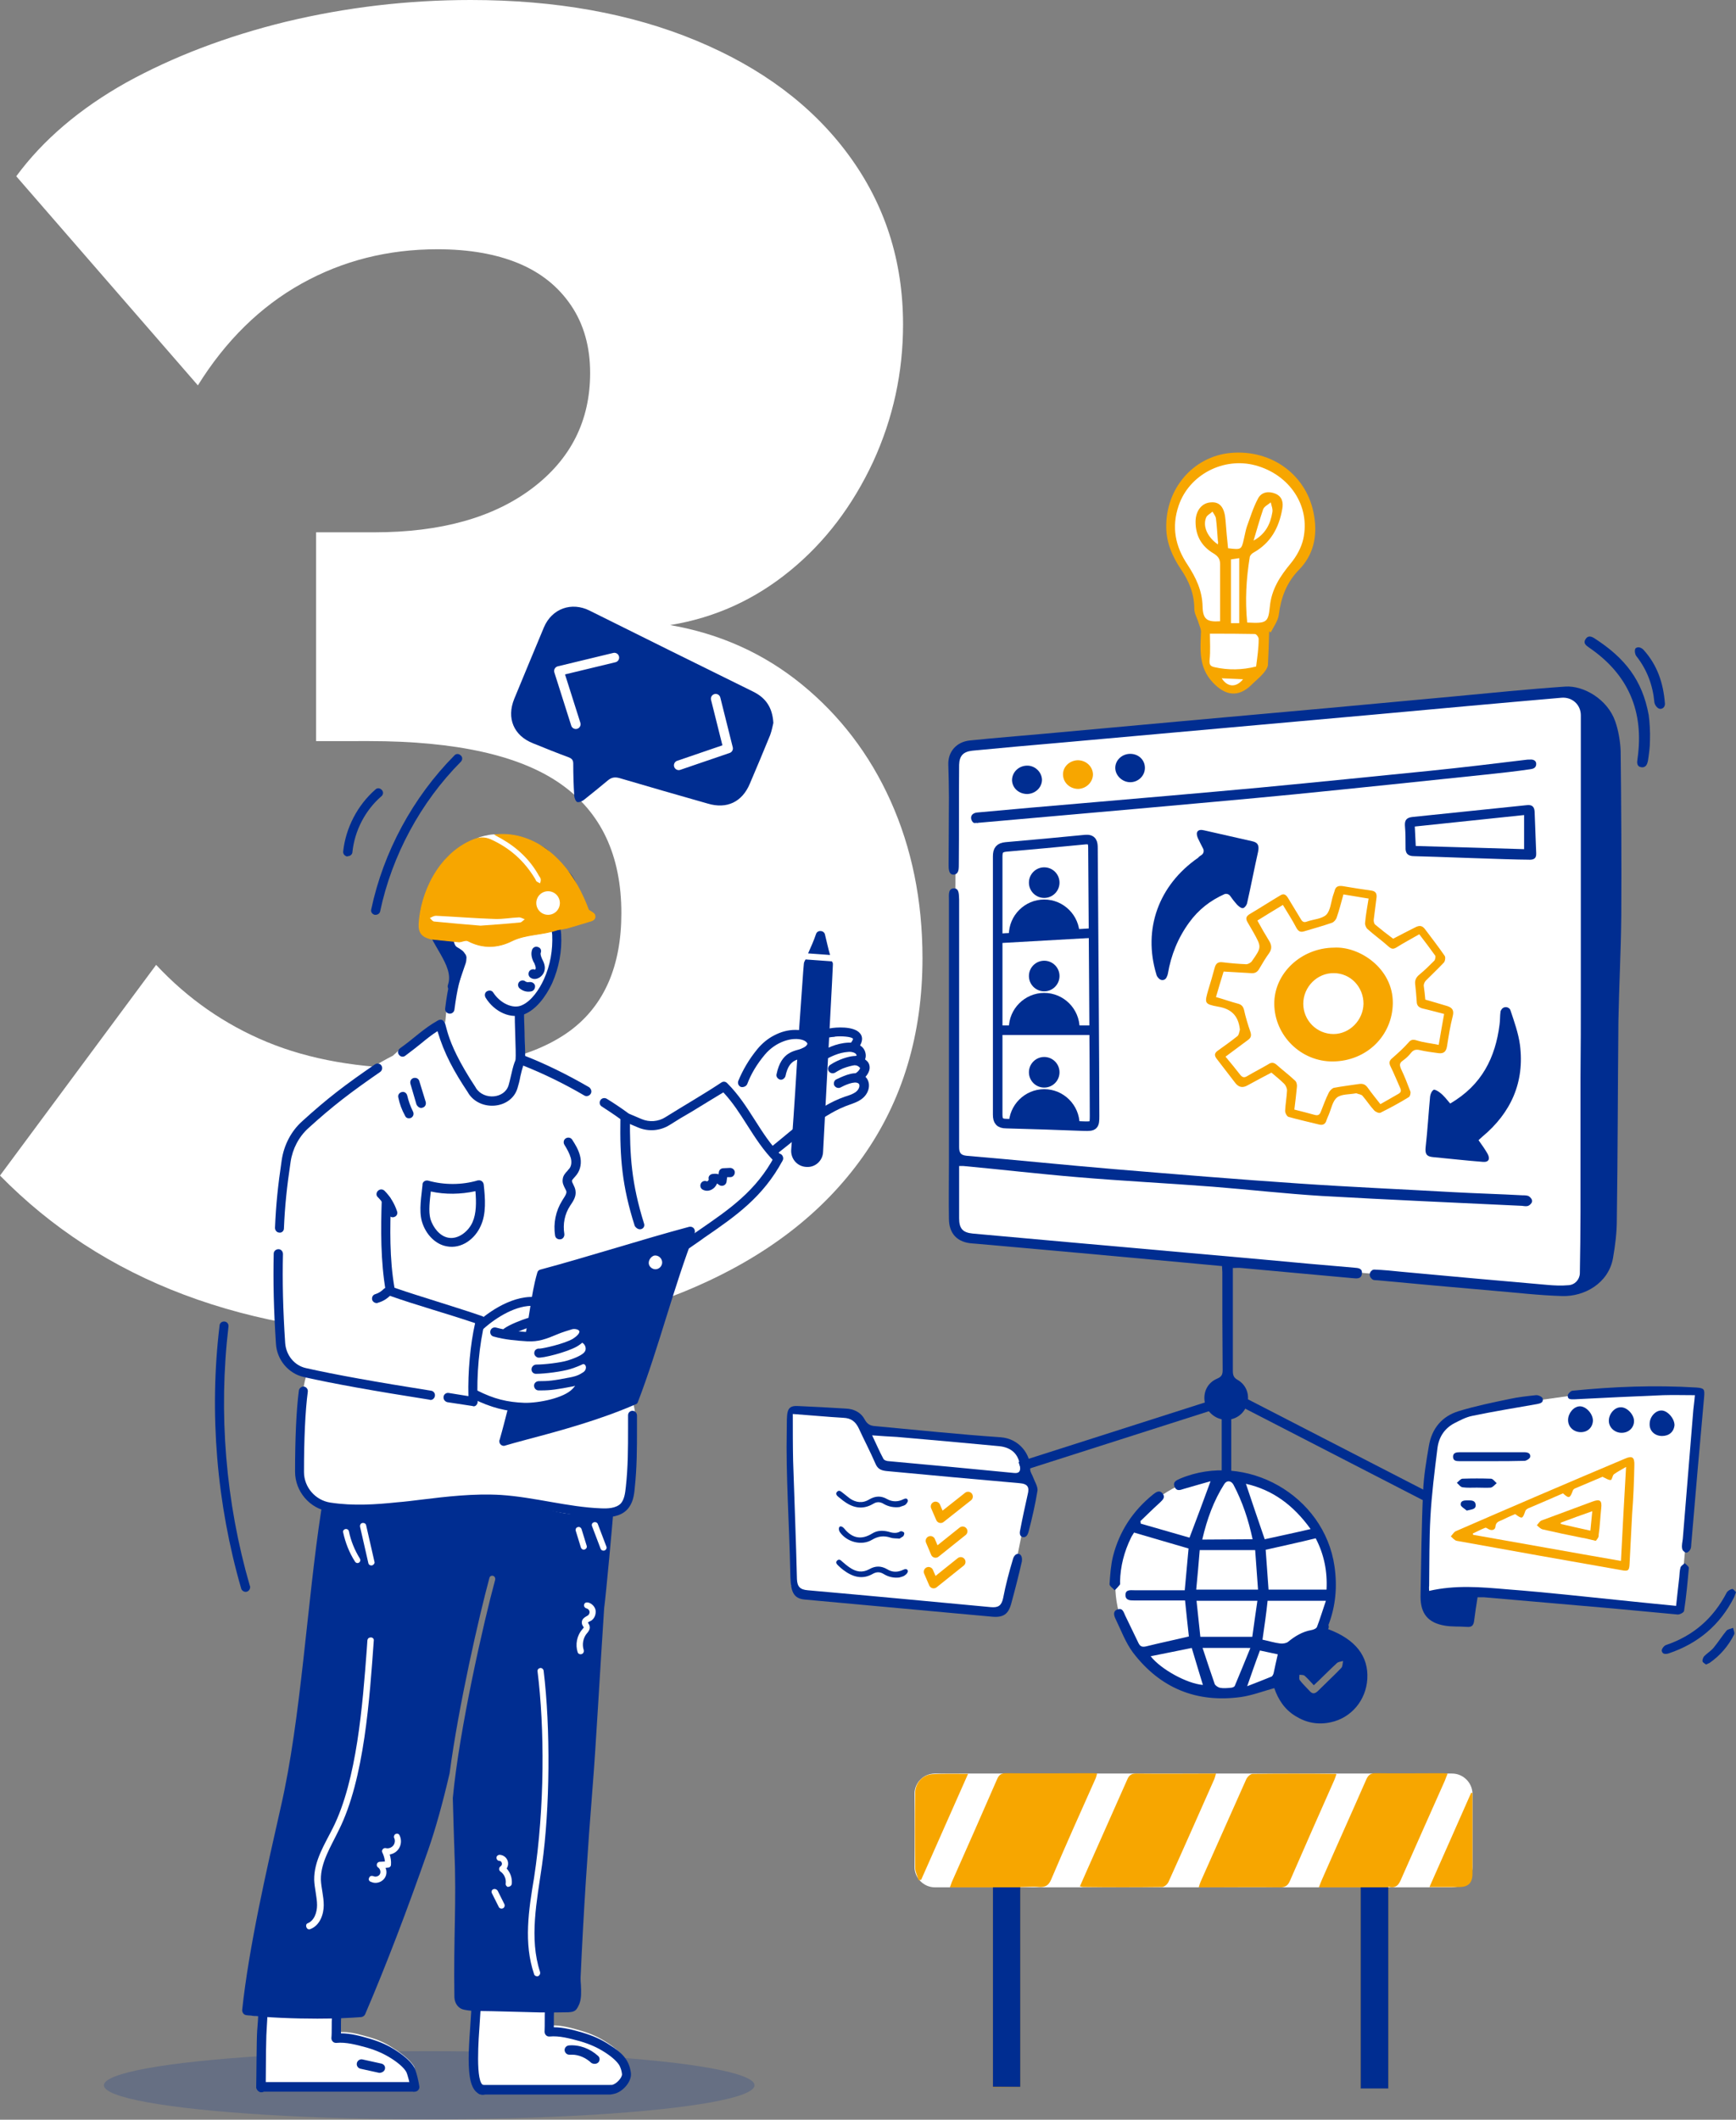 <?xml version="1.0" encoding="UTF-8"?>
<!-- Generator: Adobe Illustrator 27.4.0, SVG Export Plug-In . SVG Version: 6.00 Build 0)  -->
<svg xmlns="http://www.w3.org/2000/svg" xmlns:xlink="http://www.w3.org/1999/xlink" version="1.1" id="Ebene_1" x="0px" y="0px" viewBox="0 0 544.8 665" style="enable-background:new 0 0 544.8 665;" xml:space="preserve">
<rect x="0" y="0" width="544.8" height="665" fill="#808080" stroke="none"/>
<style type="text/css">
	.st0{fill:#FFFFFF;}
	.st1{opacity:0.2;}
	.st2{fill:#002D91;}
	.st3{fill:none;stroke:#002D91;stroke-width:3;stroke-miterlimit:10;}
	.st4{fill:#F7A600;}
	.st5{fill:none;stroke:#FFFFFF;stroke-width:3;stroke-linecap:round;stroke-linejoin:round;}
	.st6{fill:none;stroke:#F7A600;stroke-width:3;stroke-linecap:round;stroke-linejoin:round;}
	.st7{fill:#F7A600;stroke:#F7A600;stroke-width:0.25;stroke-miterlimit:10;}
</style>
<g>
	<g id="Zahlen">
		<path class="st0" d="M210.3,196.1c15.6,2.7,29.4,8.9,41.3,18.6s21.3,21.9,27.9,36.6c6.6,14.7,10,31.1,10,49.3    c0,24-6.3,44.8-18.8,62.4c-12.5,17.6-30.4,31.3-53.6,41.2c-23.2,9.9-50.7,14.8-82.6,14.8c-28.5,0-54.1-4.3-76.7-12.8    S16,385.1,0,368.8l49-66.1c9.9,10.6,21.5,18.7,34.8,24.2c13.3,5.5,29.1,8.3,47.3,8.3c21.3,0,37.2-4,47.9-11.9    c10.6-7.9,16-20.2,16-36.8c0-18.2-6.4-31.7-19.1-40.6c-12.7-8.9-32.8-13.4-60.1-13.4H99.2V167h18.2c20.9,0,37.4-4.6,49.6-13.8    c12.2-9.2,18.2-21.3,18.2-36.2c0-8.2-2-15.3-6-21.2c-4-5.9-9.5-10.3-16.5-13.2c-7-2.9-15.5-4.4-25.4-4.4    c-15.6,0-29.8,3.6-42.7,10.8c-12.9,7.2-23.8,17.9-32.5,31.9l-57-65.6C13.5,43.9,25,34.1,39.6,25.9C54.3,17.8,71,11.4,89.8,6.8    C108.6,2.3,127.9,0,147.7,0c26.6,0,50.2,4.2,70.7,12.7c20.5,8.5,36.5,20.4,47.9,35.9s17.1,33.2,17.1,53.2c0,15-3.1,29.4-9.4,43.1    C267.6,158.6,259,170,248,179C236.9,188.1,224.4,193.8,210.3,196.1L210.3,196.1z"></path>
	</g>
	<g id="Figur">
		<g class="st1">
			<ellipse class="st2" cx="134.7" cy="654.2" rx="102.1" ry="10.7"></ellipse>
		</g>
		<polygon class="st0" points="300,234.3 494,217.7 501.5,222.5 499.7,400.4 494.8,405.1 311.4,389.4 300.3,386.6 299.4,381.1   "></polygon>
		<polygon class="st0" points="248.3,442.2 266.7,443.6 271.9,448.4 316.5,452.5 319.5,455.6 323.7,466.3 318.2,493.4 314,505.7     250.7,500 248.3,497.5   "></polygon>
		<circle class="st0" cx="384.1" cy="497.1" r="34.1"></circle>
		<polygon class="st0" points="533.2,436.7 527.1,505.7 460.8,498.8 447,501 448,464.7 451.8,448 462.2,442.2 494.8,437.6   "></polygon>
		<path class="st0" d="M293.4,556.4h162.3c3.5,0,6.4,2.9,6.4,6.4v22.9c0,3.5-2.9,6.4-6.4,6.4H293.4c-3.5,0-6.4-2.9-6.4-6.4v-22.9    C287,559.2,289.9,556.4,293.4,556.4z"></path>
		<path class="st2" d="M248.8,443.6c0,5.2,0,10.2,0.1,14.7c0.4,12.5,0.9,24.5,1.2,37.1c0.1,2.4,1,3.3,3.4,3.5    c19.2,1.7,38.3,3.5,57.5,5.3c2.3,0.2,3.3-0.5,3.8-2.8c0.8-4.2,1.9-8.3,3.1-12.3c0.2-0.8,0.9-1.8,1.8-1.6c1,0.2,1.1,1.5,1,2.3    c-1,4.4-2.1,8.7-3.3,13.1c-0.9,3.5-2.5,4.6-6,4.3c-19.7-1.8-39.4-3.6-59-5.4c-4.1-0.4-4.3-3.6-4.4-8.8    c-0.3-14.2-1.4-30.7-1.1-44.1c0.1-5.5-0.4-8,3.4-7.8c5,0.2,10,0.5,15.1,0.8c2.6,0.1,4.8,1.2,6,3.5c0.8,1.4,1.7,1.9,3.2,2    c13.1,1.2,26.2,2.6,39.4,3.5c5.9,0.4,9.6,5.5,9.3,10.1c0,0.8,0.6,1.6,0.9,2.4c0.5,1.4,1.5,2.9,1.4,4.2c-0.7,4.3-1.7,8.7-2.8,12.9    c-0.2,0.7-0.6,2-1.9,1.7c-1.1-0.3-0.9-1.6-0.7-2.4c0.7-3.7,1.5-7.3,2.3-10.9c0.6-2.3,0.1-3.4-2.6-3.6c-13.9-1.2-27.8-2.5-41.7-3.8    c-1.8-0.2-2.8-0.7-3.5-2.4c-1.6-3.7-3.5-7.3-5.2-11c-1-2.1-2.4-3.2-4.8-3.3C259.5,444.5,254.4,444,248.8,443.6L248.8,443.6z     M273.7,450.3c1.3,2.7,2.3,5.1,3.5,7.3c0.2,0.5,1.1,0.8,1.7,0.8c13.1,1.2,26.2,2.4,39.3,3.7c1.8,0.2,2.1-0.7,1.9-2.2    c-0.4-3.6-2.6-5.8-6.5-6.2c-10.7-1-21.4-2-32.1-2.9C279.1,450.7,276.6,450.5,273.7,450.3L273.7,450.3z"></path>
		<path class="st2" d="M242.7,226.8c-0.2,0.9-0.5,2.4-1,3.8c-2.1,5.1-4.2,10.2-6.4,15.3c-2.4,5.7-7.2,8-13.2,6.2    c-9.2-2.6-18.5-5.3-27.7-8c-1.5-0.4-2.5-0.2-3.6,0.7c-2.5,2.1-5,4.1-7.5,6.1c-0.6,0.5-1.7,0.9-2.2,0.7c-0.5-0.3-0.9-1.4-0.9-2.1    c-0.2-3.3-0.3-6.6-0.3-9.9c0-1.1-0.4-1.6-1.4-2c-3.8-1.4-7.5-2.9-11.2-4.4c-6.1-2.4-8.4-7.9-5.9-14c3.1-7.5,6.2-15,9.3-22.4    c2.5-5.9,8.7-8.1,14.4-5.2c17.1,8.5,34.2,17,51.3,25.4C240.2,218.9,242.4,221.8,242.7,226.8L242.7,226.8z"></path>
		<path class="st2" d="M496.1,311.3c0-29,0-58,0-86.9c0-3.3-2.7-5.8-6.1-5.5c-19.7,1.7-39.3,3.5-59,5.3c-32.7,2.9-65.5,5.9-98.2,8.8    c-9.2,0.8-18.4,1.6-27.6,2.5c-2.8,0.3-4.1,1.5-4.2,4.4c-0.1,10.4,0,20.8-0.1,31.1c0,0.6,0,1.3-0.1,1.9c-0.1,0.6-0.5,1.5-1.6,1.5    c-1,0-1.3-0.9-1.4-1.5c-0.1-0.5-0.1-1.1-0.1-1.7c0-7,0.1-14,0.1-21c0-3.5-0.1-6.9-0.2-10.4c-0.1-4,2.6-7.1,6.8-7.5    c7.7-0.8,15.5-1.4,23.2-2.1c14.6-1.3,29.3-2.7,43.9-4c15.2-1.4,30.4-2.7,45.6-4.1c13-1.2,26-2.4,39-3.6    c11.7-1.1,23.4-2.3,35.1-3.1c5.8-0.4,13.3,4,15.7,10.9c1,2.8,1.6,6.4,1.7,9.3c0.2,17.2,0.3,34.5,0.2,51.7c-0.1,11-0.7,22-0.9,33.1    c-0.2,20.8-0.2,41.5-0.5,62.3c0,4-0.5,8-1.2,12c-1.4,7.9-9,12.1-15.9,11.9c-7.3-0.2-14.7-1.1-22-1.7c-11.8-1-23.6-2.1-35.5-3.2    c-0.6-0.1-1.4,0-1.9-0.2c-0.2-0.1-0.3-0.2-0.5-0.4c-0.8-0.7-0.7-1.9,0.1-2.5c0.2-0.2,0.5-0.3,0.8-0.3c2.9,0.1,5.8,0.4,8.7,0.7    c15.2,1.4,30.4,2.8,45.6,4.1c2.2,0.2,4.4,0.3,6.6,0.1c2-0.1,3.5-1.7,3.6-3.7c0.1-6.4,0.2-12.9,0.2-19.3c0-14.1,0-28.1,0-42.2    C496.1,329.2,496.1,320.3,496.1,311.3L496.1,311.3z"></path>
		<path class="st2" d="M301,365.8c0,2.9,0,5.6,0,8.3c0,2.7,0,5.4,0,8.1c0,3.2,1.1,4.5,4.3,4.8c10,0.9,20,1.8,30,2.7    c20.2,1.8,40.4,3.6,60.6,5.4c9.7,0.9,19.4,1.8,29.1,2.6c1.3,0.1,2.6,0.2,2.4,1.9c-0.2,1.7-1.6,1.5-2.8,1.4    c-11.7-1.1-23.4-2.1-35-3.2c-0.8-0.1-1.5,0-2.7,0c0,2,0,4,0,5.9c0,8.8,0,17.5,0,26.3c0,1.3,0.2,2.2,1.5,2.9    c2.8,1.6,3.9,4.8,2.9,7.9c-1,2.9-3.7,4.8-6.9,4.6c-3.1-0.2-5.7-2.5-6.3-5.4c-0.6-3.2,0.8-6.2,3.9-7.5c1.4-0.6,1.7-1.3,1.7-2.7    c-0.1-10.2-0.1-20.5-0.1-30.7c0-0.6-0.1-1.1-0.1-1.9c-4-0.4-7.9-0.7-11.8-1.1c-21.7-2-43.5-4-65.2-5.9c-0.4,0-0.8-0.1-1.3-0.1    c-4.7-0.3-7.4-3-7.4-7.8c-0.1-5.7,0-11.4,0-17.2c0-27.6,0-55.3,0-82.9c0-1.4-0.3-3.5,1.6-3.5c1.7,0,1.5,2.1,1.6,3.5    c0,25.9,0,51.7,0,77.6c0,1.8,0.4,2.6,2.4,2.8c15.5,1.3,30.9,2.9,46.4,4.2c19.3,1.6,38.6,3.2,57.9,4.5c16.1,1.1,32.2,1.8,48.2,2.7    c7.3,0.4,14.7,0.6,22,1c0.6,0,1.4,0,1.9,0.3c0.5,0.3,1.1,1,1,1.6c0,0.5-0.7,1.2-1.2,1.4c-0.5,0.2-1.2,0.1-1.9,0    c-21-1-41.9-1.9-62.9-3.1c-11.4-0.7-22.8-2-34.2-2.9c-14.2-1.1-28.4-1.8-42.5-3c-12-1-23.9-2.4-35.8-3.5    C302,365.8,301.7,365.8,301,365.8L301,365.8z"></path>
		<path class="st3" d="M343.5,350.1c0,3-0.2,3.3-3.3,3.2c-8.1-0.3-16.2-0.6-24.4-0.8c-2.1,0-2.7-0.9-2.7-2.8c0-27,0-54,0-81    c0-2,0.6-2.8,2.6-3c8.3-0.7,16.6-1.5,24.9-2.3c2.2-0.2,2.4,1,2.4,2.7C343.1,280.1,343.5,336.1,343.5,350.1L343.5,350.1z"></path>
		<path class="st4" d="M447.3,313.6c2.3,0.7,4.6,1.3,6.8,2c1.6,0.5,2.3,1.3,1.8,3.2c-0.8,3.1-1.3,6.3-1.8,9.5    c-0.3,1.7-1.1,2.3-2.7,2.1c-2-0.3-4-0.5-6-1c-1.1-0.2-1.8,0-2.5,0.8c-0.7,0.9-1.6,1.8-2.6,2.5c-1.2,0.8-1.1,1.5-0.6,2.7    c1.1,2.3,2,4.6,2.9,7c0.2,0.5-0.1,1.6-0.5,1.8c-2.9,1.8-5.9,3.4-8.9,4.9c-0.5,0.2-1.6-0.3-2-0.8c-1.3-1.4-2.3-3-3.6-4.5    c-0.4-0.5-1.3-0.5-1.9-0.8c0,0-0.1,0-0.2,0c-2,0.4-4.5,0.2-5.9,1.3c-1.4,1.1-1.8,3.5-2.6,5.4c-0.2,0.5-0.5,1.1-0.7,1.7    c-0.3,1.2-1.1,1.7-2.3,1.4c-3.2-0.8-6.4-1.5-9.6-2.4c-0.5-0.1-1.1-1.2-1.1-1.9c0.1-2.1,0.5-4.3,0.6-6.4c0-0.7-0.4-1.6-0.9-2.1    c-1.2-1.2-2.6-2.3-4-3.5c-2.5,1.3-4.9,2.6-7.3,3.9c-1.5,0.9-2.8,0.9-4-0.6c-2-2.6-4-5.2-6-7.8c-0.7-1-0.5-1.7,0.5-2.4    c2.1-1.5,4.2-3,6.2-4.6c0.4-0.4,0.5-1.2,0.7-1.9c0,0,0-0.1,0-0.2c-0.5-4.2-2.6-6.4-6.9-7.1c-4.3-0.8-4.2-1.1-3-5.3    c0.7-2.3,1.4-4.6,2-6.9c0.4-1.5,1.2-1.9,2.6-1.7c2.4,0.3,4.9,0.5,7.3,0.6c0.6,0,1.5-0.5,1.8-1c3.1-4.4,3-4.4,0.4-9.1    c-0.6-1-1.2-2.1-1.8-3.1c-0.7-1.2-0.4-1.9,0.8-2.6c3.2-1.9,6.3-3.9,9.5-5.8c1.1-0.7,1.8-0.2,2.4,0.8c1.3,2.2,2.7,4.4,4,6.6    c0.5,0.9,1,1.2,2,0.8c2-0.7,4.6-0.8,6-2.1c1.3-1.3,1.5-3.9,2.1-5.9c0.2-0.5,0.3-1,0.5-1.5c0.3-1.5,1.2-1.8,2.6-1.6    c3,0.5,6,1,9,1.4c1.3,0.2,1.7,0.9,1.6,2.1c-0.3,2.4-0.6,4.8-0.9,7.1c0,0.5,0.1,1.2,0.5,1.5c1.8,1.5,3.7,3,5.6,4.4    c2.3-1.2,4.6-2.4,7-3.6c1.2-0.6,2.1-0.6,3,0.6c2.1,2.8,4.2,5.5,6.2,8.4c0.3,0.5,0.1,1.7-0.3,2.1c-1.8,1.9-3.7,3.7-5.6,5.6    c-0.4,0.4-0.7,1.1-0.7,1.6C447,310.7,447.2,312.2,447.3,313.6L447.3,313.6z M384.6,331.5c1.7,2,3.2,3.9,4.7,5.8    c0.7,0.8,1.3,0.8,2.1,0.3c2.2-1.3,4.4-2.4,6.6-3.7c1-0.7,1.8-0.6,2.7,0.2c1.9,1.7,3.9,3.2,5.7,4.9c0.5,0.4,0.7,1.4,0.6,2    c-0.2,2.3-0.5,4.6-0.8,7.1c2.3,0.6,4.4,1.1,6.5,1.7c0.9,0.2,1.4,0,1.8-1c0.8-2,1.5-4,2.5-6c0.3-0.6,1-1.3,1.5-1.5    c2.6-0.5,5.2-0.8,7.8-1.2c1.3-0.2,2.1,0,2.9,1.1c1.2,1.7,2.6,3.4,4,5.2c2-1.1,3.8-2.2,5.6-3.2c0.9-0.5,1-1,0.6-1.9    c-1-2.2-1.9-4.5-3-6.7c-0.6-1.2-0.4-1.9,0.6-2.7c1.7-1.5,3.4-3,4.9-4.7c0.8-1,1.4-1.2,2.7-0.8c2.2,0.7,4.5,0.9,6.9,1.4    c0.6-3.4,1.1-6.5,1.7-9.7c-2.4-0.6-4.5-1.2-6.7-1.7c-1.2-0.3-1.9-0.9-1.9-2.2c-0.1-1.8-0.3-3.7-0.5-5.6c-0.1-1.2,0.4-2.1,1.4-2.9    c1.6-1.3,3.1-2.8,4.6-4.3c0.3-0.3,0.5-1.3,0.3-1.6c-1.6-2.2-3.2-4.4-5-6.7c-2.6,1.5-4.9,2.7-7.1,4.1c-1.1,0.7-1.7,0.5-2.6-0.3    c-2.1-1.9-4.4-3.5-6.5-5.4c-0.5-0.4-0.9-1.4-0.8-2c0.2-2.5,0.7-5,1.1-7.6c-2.7-0.4-5.2-0.9-7.9-1.3c-0.7,2.5-1.3,4.9-2.1,7.2    c-0.2,0.7-0.9,1.5-1.5,1.7c-2.9,1-5.8,1.8-8.8,2.7c-1.1,0.3-1.7,0-2.3-1c-1.3-2.5-2.8-4.8-4.3-7.3c-2.8,1.7-5.3,3.2-8,4.9    c1.2,2.2,2.4,4.3,3.7,6.4c0.8,1.3,0.9,2.5,0,3.8c-1.1,1.5-2.1,3.2-3.1,4.9c-0.6,1.1-1.4,1.5-2.6,1.4c-2.8-0.2-5.6-0.3-8.6-0.5    c-0.8,2.6-1.6,5.2-2.4,8c2.5,0.7,4.7,1.5,7,2.1c1,0.3,1.5,0.8,1.8,1.9c0.5,2.3,1.2,4.6,2,6.9c0.4,1.2,0.2,1.9-0.8,2.6    C389.4,327.9,387.2,329.6,384.6,331.5L384.6,331.5z"></path>
		<path class="st2" d="M448.5,499.1c8.2-1.9,16.3-1.2,24.4-0.5c13.1,1,26.1,2.5,39.1,3.8c4.6,0.5,9.1,0.9,14,1.4    c0.3-3.1,0.7-6.1,1-9c0.1-1,0.1-2.1,0.4-3.1c0.2-0.5,0.9-0.9,1.3-1.3c0.5,0.5,1.3,1,1.3,1.5c-0.4,4.5-0.8,9-1.5,13.5    c-0.1,0.5-1.4,1.2-2.1,1.1c-6.8-0.6-13.6-1.3-20.4-1.9c-13.4-1.2-26.8-2.3-40.3-3.5c-0.6,0-1.2,0-2,0c-0.4,2.5-0.8,5-1.1,7.5    c-0.2,1.4-0.8,1.9-2.2,1.8c-2.4-0.2-4.7,0-7-0.4c-5.3-0.9-7.6-3.8-7.6-9.1c0.2-11,0.3-22,0.8-33c0.2-4.8,1-9.5,1.8-14.2    c0.9-5.5,4.1-9.4,9.4-11c5.2-1.6,10.6-2.7,15.9-3.8c2.7-0.6,5.5-0.9,8.3-1.2c0.7-0.1,2,0.5,2.1,1c0.4,1.3-0.7,1.6-1.8,1.8    c-6.8,1.2-13.6,2.3-20.3,3.7c-2,0.4-3.8,1.4-5.6,2.3c-3.2,1.7-4.9,4.5-5.3,7.9c-0.9,7.2-1.8,14.3-2.2,21.5    c-0.4,7.2-0.3,14.4-0.4,21.6C448.4,498.1,448.5,498.6,448.5,499.1L448.5,499.1z"></path>
		<path class="st2" d="M305.9,258.2c-0.5,0-0.9-0.5-1.1-1.2c-0.3-1.3,0.7-2,1.9-2.1c11-1,22-2,32.9-2.9c18.6-1.6,37.2-3.2,55.7-4.9    c17.9-1.7,35.7-3.5,53.6-5.3c9.9-1,19.8-2.2,29.7-3.4c0.5-0.1,1-0.1,1.5-0.1c0.9-0.1,1.9,0.2,2,1.2c0.1,1.4-1,1.7-1.7,1.8    c-4.7,0.7-9.4,1.2-14.1,1.7c-20,2.1-40,4.2-60.1,6.2c-16.3,1.6-32.6,3-49,4.5c-16.6,1.5-33.2,2.9-49.8,4.4c-0.2,0-0.4,0-0.6,0.1    C306.2,258.1,306.3,258.2,305.9,258.2L305.9,258.2z"></path>
		<path class="st4" d="M512.2,475c-0.3,5.2-0.5,10.4-0.8,15.6c-0.1,2.1-0.4,2.4-2.5,2c-17.2-3-34.5-6.1-51.7-9.2    c-0.7-0.1-1.3-0.9-1.9-1.4c0.5-0.5,0.9-1.3,1.5-1.6c17.7-7.7,35.4-15.3,53.2-22.8c2.3-1,3-0.4,2.9,2.2    C512.8,464.8,512.6,469.9,512.2,475L512.2,475L512.2,475z M508.7,489.7c0.5-9.8,1-19.4,1.6-29.5c-1.5,0.9-2.7,1.5-3.8,2.3    c-0.5,0.4-0.6,1.8-1,1.8c-0.7,0.1-1.5-0.5-2.6-1c-2.5,1.1-5.5,2.3-8.5,3.6c-0.3,0.1-0.7,0.4-0.8,0.7c-0.9,2.5-1.2,2.6-3.1,0.9    c-3.6,1.6-7.2,3.1-10.9,4.7c-0.4,0.2-0.8,0.5-0.9,0.8c-0.9,2.6-1,2.6-3.2,1c-1.4,0.6-2.8,1.2-4.2,1.9c-0.9,0.4-1.9,0.6-2,2.1    c-0.1,1-1.2,1.3-2.2,0.7c-0.3-0.2-0.8-0.5-1-0.4c-1.3,0.5-2.6,1.2-3.9,1.8c0,0.1,0.1,0.3,0.1,0.4    C477.7,484.2,493.1,487,508.7,489.7L508.7,489.7z"></path>
		<path class="st2" d="M531.9,437.7c-3.5,0-6.7-0.1-10,0c-9.3,0.4-18.6,0.8-27.9,1.3c-1,0-2.1,0.1-2-1.2c0-0.5,1-1.5,1.5-1.5    c12.9-1.3,25.9-1.8,38.9-1c2.4,0.2,2.6,0.5,2.4,2.9c-1.4,15.3-2.7,30.5-4,45.8c-0.1,0.7,0,1.4-0.3,2c-0.2,0.5-0.9,1.2-1.4,1.1    c-0.5-0.1-1.2-0.8-1.2-1.3c-0.2-1,0.1-2,0.2-3c1.1-13.1,2.1-26.1,3.2-39.2C531.4,441.9,531.7,440.1,531.9,437.7L531.9,437.7z"></path>
		<path class="st2" d="M443.8,268.6c-2,0-2.8-0.9-2.7-2.8c0-2.3,0-4.5-0.2-6.8c-0.1-1.8,0.6-2.5,2.4-2.7c11.9-1.2,23.9-2.5,35.8-3.7    c1.6-0.2,2.4,0.4,2.5,2c0.2,4.4,0.3,8.8,0.5,13.1c0.1,1.8-1,2.1-2.5,2C473.7,269.7,449.3,268.7,443.8,268.6L443.8,268.6z     M444.3,265.4c11.5,0.3,22.8,0.7,34,1v-10.7c-11.6,1.2-22.9,2.4-34.3,3.6C444.1,261.4,444.2,263.3,444.3,265.4L444.3,265.4z"></path>
		<path class="st2" d="M517.8,232.2c0,2.3-0.3,4.2-0.6,6.3c-0.2,1.1-0.6,2.4-2.1,2.2c-1.5-0.2-1.4-1.5-1.2-2.7    c2.1-14.8-2.9-26.5-15.3-34.9c-1-0.7-1.8-1.4-1-2.6c0.8-1.3,2-0.8,3-0.1c9.4,6.1,14.8,13,16.8,23.9    C517.7,226.3,517.9,229.8,517.8,232.2L517.8,232.2z"></path>
		<path class="st2" d="M544.8,499.5c-0.3,0.7-0.4,1.2-0.6,1.6c-4.4,8.7-11.3,14.5-20.5,17.6c-1,0.3-2,0.3-2.2-0.8    c-0.1-0.5,0.7-1.6,1.3-1.8c8.6-2.9,14.9-8.4,19.1-16.5c0.3-0.5,1.1-1,1.7-1.1C543.9,498.4,544.4,499.1,544.8,499.5z"></path>
		<path class="st2" d="M468.2,458.4c-3.4,0-6.8,0-10.2,0c-1,0-2-0.1-2-1.4c0-1.2,1-1.4,2-1.4c6.8,0,13.6,0,20.4,0c1,0,2,0.3,1.8,1.5    c-0.1,0.5-1.2,1.2-1.8,1.2C475,458.4,471.6,458.4,468.2,458.4L468.2,458.4z"></path>
		<path class="st2" d="M522.5,220.8c0,0.6-0.3,1.5-1.4,1.6c-1,0-1.8-1.3-1.9-2c-0.5-5.4-2.3-10.3-5.7-14.6c-0.4-0.5-0.7-2.1-0.1-2.5    c0.9-0.6,2,0.1,2.5,0.7C520,208.6,522,214.1,522.5,220.8L522.5,220.8z"></path>
		<path class="st2" d="M322.4,249.1c-2.6,0-4.7-1.8-4.8-4.3c0-2.5,2-4.5,4.6-4.6c2.5-0.1,4.7,1.9,4.8,4.4    C327,247,325,249,322.4,249.1L322.4,249.1z"></path>
		<path class="st2" d="M354.7,236.5c2.6,0,4.6,1.9,4.6,4.4c0,2.5-2.1,4.5-4.6,4.5c-2.5,0-4.7-2.1-4.7-4.5    C350,238.5,352.1,236.5,354.7,236.5L354.7,236.5z"></path>
		<path class="st4" d="M338.2,238.5c2.6,0,4.7,1.9,4.8,4.4c0,2.4-2,4.5-4.6,4.6c-2.6,0-4.7-1.9-4.8-4.4    C333.5,240.6,335.6,238.6,338.2,238.5L338.2,238.5z"></path>
		<path class="st2" d="M512.8,445.8c0,2-1.5,3.6-3.7,3.7c-2.2,0.1-4.1-1.5-4.2-3.6c-0.1-2.2,1.7-4.4,3.7-4.4    C510.6,441.4,512.8,443.8,512.8,445.8L512.8,445.8z"></path>
		<path class="st2" d="M496.1,449.3c-2.2,0-4-1.6-4-3.8c0-2.1,1.7-4.2,3.6-4.3c2-0.1,4.2,2.3,4.2,4.5    C499.8,447.8,498.3,449.3,496.1,449.3L496.1,449.3z"></path>
		<path class="st2" d="M521.6,450.5c-2.3,0-4-1.6-3.9-3.8c0-2.2,1.8-4.2,3.7-4.2c1.9,0,4.1,2.5,4.1,4.6    C525.3,449.2,523.8,450.5,521.6,450.5L521.6,450.5z"></path>
		<path class="st2" d="M535.4,522.2c-0.4-0.3-1-0.6-1.1-1c-0.1-0.5,0.2-1.2,0.5-1.6c1-1,2.2-1.7,3-2.7c1.4-1.7,2.6-3.6,4-5.3    c0.4-0.5,1.4-0.6,2.1-0.9c0.1,0.7,0.6,1.6,0.3,2.1c-1.8,3.6-4.4,6.6-7.7,8.9C536.3,521.8,536,521.9,535.4,522.2L535.4,522.2z"></path>
		<path class="st2" d="M463.5,466.7c-1.5,0-3,0.1-4.5-0.1c-0.7-0.1-1.2-0.9-1.8-1.4c0.6-0.5,1.2-1.3,1.8-1.3c3-0.1,6-0.1,8.9,0    c0.6,0,1.2,0.9,1.8,1.4c-0.6,0.5-1.2,1.3-1.9,1.4C466.5,466.8,465,466.7,463.5,466.7L463.5,466.7z"></path>
		<path class="st2" d="M460.3,473.9c-0.7-0.6-1.8-1.2-1.9-1.8c-0.1-1.4,1.2-1.4,2.3-1.4c1.1,0,2.3,0,2.4,1.4    C463.2,473.6,461.8,473.5,460.3,473.9L460.3,473.9z"></path>
		<path class="st2" d="M282.3,472.8c-1.8,0.2-3.4-0.1-5-1c-1.1-0.7-2.2-0.7-3.3,0c-3.4,2-6.5,1.2-9.4-1c-0.5-0.4-1-0.8-1.5-1.2    c-0.5-0.4-1-1-0.4-1.6c0.6-0.6,1.1-0.2,1.6,0.2c0.8,0.6,1.6,1.3,2.4,1.9c1.9,1.3,4,1.6,6.1,0.3c1.9-1.1,3.7-1.2,5.6-0.1    c1.6,0.9,3.4,0.9,5,0.1c0.6-0.3,1.3-0.5,1.5,0.3c0.1,0.4-0.4,1.1-0.8,1.4C283.7,472.4,283,472.5,282.3,472.8L282.3,472.8z"></path>
		<path class="st2" d="M282.2,494.9c-1.8,0.2-3.4-0.2-4.9-1.1c-1.1-0.7-2.2-0.7-3.3-0.1c-3.4,2-6.5,1-9.4-1.2    c-0.5-0.4-1-0.8-1.5-1.3c-0.5-0.5-1-1-0.4-1.6c0.6-0.6,1.1-0.2,1.6,0.3c0.8,0.7,1.5,1.3,2.4,1.9c1.9,1.3,3.9,1.7,6.1,0.5    c1.9-1.1,3.7-1.1,5.6,0c1.6,1,3.3,1,5,0.2c0.6-0.3,1.3-0.4,1.5,0.3c0.1,0.4-0.4,1.1-0.8,1.3C283.6,494.6,282.8,494.7,282.2,494.9    L282.2,494.9z"></path>
		<path class="st2" d="M282.3,482.7c-0.9-0.1-1.9,0-2.8-0.3c-2.1-0.7-3.9-0.5-5.9,0.7c-3.2,1.9-7.8,0.7-10-2.4    c-0.3-0.4-0.4-1-0.3-1.4c0.2-0.7,1-0.5,1.6,0.2c2.5,3.1,5.4,3.7,8.8,1.6c1.6-1,3.3-1,5-0.6c1.3,0.4,2.6,0.7,3.9-0.1    c0.2-0.1,0.9,0.1,1.1,0.4c0.2,0.2,0,0.8-0.2,1.1C283.3,482.1,282.9,482.3,282.3,482.7L282.3,482.7z"></path>
		<path class="st4" d="M418.6,297.3c8-0.5,18.6,6.5,18.5,17.4c-0.1,10.2-8.2,18.2-18.8,18.3c-10,0.1-18.3-8.1-18.4-18    C399.8,305.4,408.3,297.4,418.6,297.3L418.6,297.3z M427.9,314.9c0-5.3-4.1-9.6-9.3-9.6c-5.2-0.1-9.6,4.3-9.6,9.6    c0,5.2,4.2,9.5,9.5,9.5C423.5,324.4,427.8,320.1,427.9,314.9L427.9,314.9z"></path>
		<path class="st4" d="M500.8,483.4c-1.8-0.4-3.1-0.8-4.5-1c-4.1-0.8-8.2-1.7-12.2-2.6c-0.7-0.2-1.2-0.8-1.8-1.3    c0.5-0.5,0.9-1.3,1.5-1.5c5.3-2,10.6-3.9,15.9-5.9c2.4-0.9,3.1-0.4,2.8,2.1c-0.3,2.8-0.4,5.6-0.8,8.3    C501.8,482.3,501.2,482.9,500.8,483.4L500.8,483.4z M499.7,474.1c-3.5,1.2-6.7,2.4-9.9,3.6c0,0.1,0,0.2,0,0.4    c3,0.7,6.1,1.4,9.3,2.1C499.3,478,499.5,476.2,499.7,474.1L499.7,474.1z"></path>
		<g>
			<path class="st4" d="M398.3,198.1l0.5,0.3c0.9-1.8,2.2-3.5,2.5-5.4c0.7-5.5,2.4-10.2,6.4-14.3c4.5-4.6,5.8-10.5,4.7-16.9     c-2-12.5-13.1-20.9-26.2-19.7c-11.8,1.1-20.5,11.3-20.2,23.6c0.1,4.8,2,9,4.6,12.9c2.6,3.8,4.2,7.8,4.2,12.4     c0,1.5,0.9,2.9,1.3,4.3c0.3,1,0.8,1.9,0.8,2.9c-0.2,5.6-0.8,11.1,3.7,15.9c3.9,4.2,8.1,4.8,12.2,0.7c1.2-1.2,2.6-2.3,3.7-3.6     c0.6-0.7,1.3-1.7,1.4-2.5C398.1,205.2,398.2,201.6,398.3,198.1L398.3,198.1z"></path>
			<path class="st0" d="M391.4,195.3c-0.7-7-0.3-13.7,0.8-20.5c0.1-0.6,0.7-1.2,1.3-1.5c5.3-3,7.9-7.8,8.9-13.6c0.4-2,0-3.9-2.1-4.8     c-2.1-0.9-4.4-0.6-5.5,1.5c-1.5,2.8-2.4,5.8-3.5,8.8c-0.4,1.2-0.6,2.5-0.9,3.7c-0.8,3.6-0.8,3.6-5,3.1c-0.3-2.9-0.6-5.9-0.8-8.8     c-0.3-3.9-1.7-5.8-4.5-5.6c-2.9,0.1-4.9,2.6-4.9,6.1c0,4.4,1.9,7.7,5.6,9.9c1.5,0.9,2.1,1.8,2.1,3.4c0,6,0,11.9,0,17.9     c-4.1,0.3-5.4-0.6-5.5-4.6c-0.1-5-2.1-9.1-4.7-13.1c-3.9-5.8-5.1-11.9-2.8-18.6c3.3-9.7,14.1-15.3,24.1-12.6     c10.7,2.9,17.3,12.7,15,23.1c-0.6,2.7-2.1,5.4-3.9,7.6c-3.4,4.1-6.1,8.2-6.6,13.7C398,195.4,397.4,195.6,391.4,195.3L391.4,195.3     z"></path>
			<path class="st0" d="M394.2,209.1c-4.3,1.1-8.7,1.2-13.1,0.2c-1.3-0.3-1.6-0.8-1.5-2.2c0.3-2.9,0.1-5.8,0.1-8.3     c4.8,0,9.5,0,14.1,0.1c0.5,0,1.3,1.1,1.2,1.7C395,203.3,394.6,206,394.2,209.1L394.2,209.1z"></path>
			<path class="st0" d="M388.9,195.5h-2.6v-20c0.8-0.1,1.9-0.3,2.6-0.4V195.5L388.9,195.5z"></path>
			<path class="st0" d="M393.4,169.6c1-3.3,1.9-6.6,3-9.8c0.3-0.9,1.6-1.5,2.4-2.2c0.2,1,0.7,2.1,0.5,3.1     C398.7,164.4,397.1,167.6,393.4,169.6L393.4,169.6z"></path>
			<path class="st0" d="M382.2,170.8c-3.3-2.3-4.8-5.7-3.7-8.4c0.3-0.8,1.3-1.2,2-1.9c0.4,0.7,1,1.4,1.1,2.2c0.3,2.3,0.4,4.7,0.6,7     C382.3,170,382.3,170.3,382.2,170.8z"></path>
			<path class="st0" d="M383.4,212.8c2.2,0.1,4.4,0.2,6.7,0.3C387.9,215.8,385.2,215.6,383.4,212.8z"></path>
		</g>
		<polyline class="st5" points="192.8,206.3 175.4,210.5 180.7,227.2   "></polyline>
		<polyline class="st5" points="213,240.1 228.5,234.8 224.6,219.2   "></polyline>
		<polyline class="st6" points="293.6,472.6 295.2,476.3 303.8,469.5   "></polyline>
		<polyline class="st6" points="292,483.4 293.6,487.2 302.1,480.4   "></polyline>
		<polyline class="st6" points="291.4,493.1 293,496.8 301.5,490   "></polyline>
		<path class="st4" d="M427,655.1v-63h-13.1c0.4-1.1,0.7-1.8,1-2.5c4.6-10.5,9.3-20.9,13.9-31.4c0.6-1.3,1.3-1.9,2.8-1.9    c6.9,0.1,13.7,0,20.6,0c0.6,0,1.2,0,2.1,0.1c-0.4,0.9-0.6,1.6-0.9,2.3c-4.5,10.1-9,20.2-13.5,30.4c-0.8,1.9-1.5,3.5-4.2,2.8v63.2    L427,655.1L427,655.1z"></path>
		<path class="st4" d="M311.6,654.8v-62.7h-13.5c0.4-1,0.5-1.5,0.8-2.1c4.7-10.6,9.4-21.2,14-31.8c0.6-1.4,1.3-1.9,2.8-1.9    c8.9,0.1,17.8,0,26.7,0c0.6,0,1.1,0,1.9,0.1c-0.2,0.6-0.3,1.2-0.5,1.6c-4.7,10.5-9.4,21-13.9,31.6c-0.8,1.9-1.8,2.5-3.8,2.4    c-1.9-0.2-3.8,0-5.9,0v62.7L311.6,654.8L311.6,654.8z"></path>
		<path class="st4" d="M419.4,556.6c-0.2,0.6-0.4,1.2-0.6,1.7c-4.7,10.6-9.4,21.2-14,31.8c-0.6,1.4-1.4,2-3,2    c-7.8-0.1-15.5,0-23.3,0c-0.7,0-1.4,0-2.3,0c0.2-0.8,0.4-1.3,0.6-1.8c4.8-10.7,9.5-21.4,14.3-32.1c0.3-0.7,1.3-1.7,2-1.7    c8.6-0.1,17.2-0.1,25.9,0C419,556.4,419.1,556.5,419.4,556.6L419.4,556.6z"></path>
		<path class="st4" d="M338.9,591.8c0.8-1.8,1.5-3.4,2.2-5c4.2-9.5,8.5-19.1,12.7-28.6c0.6-1.4,1.4-1.8,2.8-1.8c8.3,0.1,16.5,0,25,0    c-0.2,0.7-0.3,1.2-0.5,1.7c-4.8,10.8-9.5,21.5-14.4,32.3c-0.3,0.7-1.3,1.6-2,1.6c-8.3,0.1-16.5,0.1-24.8,0    C339.6,592,339.4,591.9,338.9,591.8L338.9,591.8z"></path>
		<path class="st4" d="M288.3,589.9c-0.4-1.3-1.1-2.7-1.1-4c-0.1-7.8-0.1-15.5,0-23.3c0-3.2,2.3-5.8,5.4-6c3.6-0.2,7.3-0.1,11.2-0.1    c-5,11.2-9.8,22.2-14.7,33.2C288.8,589.8,288.5,589.8,288.3,589.9z"></path>
		<path class="st4" d="M462.1,562.5c0,4.1,0,8.2,0,12.4c0,4.3,0,8.6,0,12.9c0,2.9-1.3,4.2-4.1,4.2c-3,0-6,0-9.4,0    c4.5-10.1,8.8-19.9,13.1-29.6C461.8,562.5,462,562.5,462.1,562.5L462.1,562.5z"></path>
		<rect x="311.6" y="592.1" class="st2" width="8.6" height="62.6"></rect>
		<rect x="427" y="592.1" class="st2" width="8.7" height="63.1"></rect>
		<path class="st2" d="M455.1,346.2c10-5.8,14.2-14.5,15.5-24.8c0.2-1.3,0.1-2.7,0.3-4c0-0.2,0.1-0.4,0.2-0.5    c0.4-0.9,1.5-1.2,2.3-0.7c0.3,0.2,0.5,0.4,0.6,0.7c1.2,3.6,2.5,7.2,3,10.9c1.5,11.7-2.8,21.3-11.8,28.8c-0.3,0.3-0.7,0.6-1.2,1.1    c1,1.4,2,2.8,2.8,4.2c0.9,1.6,0.5,2.8-1.5,2.6c-5.2-0.4-10.4-1-15.7-1.5c-2-0.2-2.4-1.1-2.2-3.1c0.6-5.3,0.9-10.6,1.4-15.9    c0.1-0.8,0.5-1.7,1.1-2.1c0.3-0.2,1.4,0.4,2,0.9C453.1,343.7,454,344.9,455.1,346.2L455.1,346.2z"></path>
		<path class="st2" d="M377.1,268.2c0.6-0.4,0.8-1.2,0.5-1.9c-0.6-1.2-1.2-2.3-1.7-3.4c-0.8-1.9,0-2.9,2-2.4c5,1.1,10,2.3,15,3.4    c2,0.4,2.3,1.5,1.9,3.4c-1.2,5.3-2.2,10.6-3.4,15.9c-0.1,0.7-0.8,1.6-1.3,1.7c-0.6,0.1-1.4-0.6-1.9-1.1c-0.8-0.9-1.5-1.8-2.2-2.8    c-0.4-0.5-1.1-0.7-1.7-0.5c-4.5,2-8.2,4.9-11.1,8.9c-3.5,4.8-5.7,10.2-6.7,16.1c-0.1,0.5-0.3,0.9-0.5,1.3    c-0.5,0.8-1.6,0.9-2.3,0.2c-0.4-0.4-0.7-0.8-0.8-1.3c-4.3-14.2,0.7-28,13.1-36.6C376.3,268.7,376.7,268.5,377.1,268.2L377.1,268.2    z"></path>
		<line class="st3" x1="313.2" y1="294.4" x2="343.2" y2="292.7"></line>
		<line class="st3" x1="313.2" y1="323.2" x2="343.2" y2="323.2"></line>
		<circle class="st2" cx="327.7" cy="276.9" r="4.8"></circle>
		<path class="st2" d="M316.6,293.3c0-6.1,5-11.1,11.1-11.1s11.1,5,11.1,11.1"></path>
		<circle class="st2" cx="327.7" cy="306.2" r="4.8"></circle>
		<path class="st2" d="M316.6,322.6c0-6.1,5-11.1,11.1-11.1s11.1,5,11.1,11.1"></path>
		<circle class="st2" cx="327.7" cy="336.4" r="4.8"></circle>
		<path class="st2" d="M316.6,352.8c0-6.1,5-11.1,11.1-11.1s11.1,5,11.1,11.1"></path>
		<path class="st2" d="M416.8,511.1c8.6,3.2,12.7,8.5,12.3,15.6c-0.4,6.7-5,12.2-11.4,13.6c-4,0.9-7.7,0.2-11.1-1.9    c-3.5-2.1-5.5-5.3-6.7-8.8c-3.6,1-7,2.3-10.5,2.8c-13.9,1.9-25.3-2.8-33.8-13.9c-2.4-3.2-3.8-7.1-5.6-10.8    c-0.5-1.1-0.7-2.4,0.8-2.8c1.5-0.5,1.8,0.8,2.3,1.9c1.4,2.9,2.8,5.8,4.2,8.7c0.5,1,1.1,1.3,2.4,1c4.4-1.1,8.8-2,13.4-3.1    c-0.4-3.6-0.8-7.3-1.2-11.3c-2.7,0-5.4,0-8.1,0c-2.6,0-5.3,0-7.9,0c-1.2,0-2.7,0-2.7-1.7c0-1.8,1.6-1.5,2.8-1.5    c5.2,0,10.4,0,15.8,0c0.4-4.4,0.8-8.8,1.2-13.1c-5.6-1.6-11.2-3.3-17.1-5c-0.2,0.4-0.7,1-1,1.7c-2.1,4.3-3.3,8.9-3.4,13.7    c0,0.3,0.1,0.8-0.1,1c-0.5,0.6-1,1.2-1.6,1.7c-0.5-0.6-1.6-1.3-1.6-1.9c0.2-3,0.4-6,1.1-8.8c2-7.8,6.2-14.2,12.5-19.3    c0.9-0.7,2-1.6,3-0.4c1.1,1.3,0,2.1-0.9,3c-2,1.8-4,3.8-6,5.7c0,0.2,0.1,0.5,0.1,0.8c5.2,1.5,10.4,3,15.3,4.4    c2.3-6,4.4-11.7,6.6-17.7c-2.9,0.8-5.6,1.6-8.4,2.4c-1.2,0.4-2.3,0.8-2.9-0.7c-0.6-1.5,0.6-2,1.7-2.5c20.7-8.7,45.3,5.2,48.5,27.5    c0.9,6.3,0.4,12.4-1.9,18.4C417.1,510.3,417,510.7,416.8,511.1L416.8,511.1z M397.2,486.2c0.3,4.1,0.6,8.3,0.9,12.5h18.2    c0.3-5.8-0.8-11.1-3.4-16.1C407.6,483.9,402.5,485,397.2,486.2L397.2,486.2z M376.5,486.3c-0.3,3.9-0.7,8.2-1.1,12.4h19.4    c-0.3-4.2-0.6-8.3-0.9-12.4H376.5L376.5,486.3z M396.2,514.4c1.9,0.4,3.8,1,5.6,1.2c0.8,0.1,1.9-0.1,2.4-0.5    c2.2-1.8,4.5-3.2,7.3-3.7c0.7-0.1,1.6-0.5,1.8-1c1-2.6,1.8-5.3,2.8-8.2h-18.3C397.4,506.2,396.8,510.2,396.2,514.4L396.2,514.4z     M376.7,513.5H393c0.5-3.5,1-7.3,1.6-11.3h-19.1C375.9,506,376.3,509.6,376.7,513.5z M393.1,482.9c-1.3-6.1-3.2-11.8-6-17.1    c-0.7-1.3-2.1-1.5-2.9-0.2c-3.3,5.2-5.4,10.9-6.9,17.4L393.1,482.9L393.1,482.9z M391,465.5c1.9,5.7,3.8,11.3,5.9,17.4    c4.5-1,9.3-2,14.4-3.2C405.9,472.2,399.4,467.4,391,465.5L391,465.5z M377.4,517c1.3,3.9,2.5,7.6,3.8,11.3    c0.2,0.5,1.1,1.1,1.7,1.2c1,0.2,2.2,0.1,3.2,0c0.5,0,1.2-0.2,1.4-0.6c1.6-3.8,3.1-7.5,4.9-11.9L377.4,517L377.4,517z M377.5,528.6    c-1.2-3.9-2.3-7.6-3.5-11.6c-4.3,0.9-8.5,1.7-12.9,2.6C364.3,523.7,372.5,528.2,377.5,528.6z M401,519c-1.8-0.4-3.8-0.8-5.6-1.2    c-1.4,3.7-2.6,7.2-4,11.2c2.8-1.1,5.2-2,7.6-3c0.3-0.1,0.6-0.7,0.7-1.1C400.1,523,400.5,521.1,401,519L401,519z M412.3,528.7    c-1-1.1-1.9-2.1-2.9-3c-0.4-0.3-1-0.2-1.6-0.3c0,0.6-0.2,1.3,0.1,1.7c0.9,1.2,2,2.2,3,3.3c1,1.2,1.8,1,2.8,0    c2.4-2.4,4.9-4.7,7.2-7.1c0.5-0.5,0.4-1.4,0.6-2.2c-0.7,0.2-1.5,0.2-2,0.7C417.1,524,414.8,526.4,412.3,528.7L412.3,528.7z"></path>
		<line class="st3" x1="384.9" y1="439.4" x2="320.1" y2="460.1"></line>
		<line class="st3" x1="384.9" y1="439.4" x2="384.9" y2="462.2"></line>
		<line class="st3" x1="387.2" y1="438.4" x2="447.6" y2="469.5"></line>
		<g>
			<path class="st0" d="M126.6,655.4l-45.2-1.2c0-4.2,0-14,0.3-17.1c0.1-1.5,0.2-3,0.3-4.5c-1.3-0.1-2.6-0.2-3.7-0.4     c-0.8-0.1-1.3-0.8-1.2-1.6c1.9-19.9,7.4-44.2,11.8-63.7c6.3-27.8,8.1-63.7,12.5-93c0-0.1,0-0.2,0.1-0.3     c-4.8-1.8-8.2-6.5-8.2-11.8c0-10.2,1.1-19.5,1.8-25.5c0.1-0.5,0.4-2.8,0.9-4.2c-4.7-1.1-8.2-5.3-8.5-10.4     c-0.7-10.6-0.9-19.5-0.7-28.2c0-0.7,0.5-5.1,1.1-6.7c-0.5-0.2-0.8-0.8-0.8-1.4c0.3-7.2,0.9-13.1,2.1-21.2c0.7-4.8,3-9.2,6.4-12.3     c7.6-6.9,13.1-11.3,22.5-17.8c0.4-0.3,3-1.8,5.2-2.9c1.2-1.1,2.2-2,2.5-2.2c4.7-3.4,7.1-6.1,11.8-8.8c0.4-0.2,0.9-0.2,1.3-0.1     c0.4,0.1,0.6,0.4,0.8,0.8c0.4-3.8,0.9-9.7,1.2-11.1c0-0.2,0-0.4,0.1-0.7c2.3-6.6-5.6-12.9-7.1-20.3c-1.4-6.4,3.1-16.8,8.3-20.8     c4.8-3.7,12.3-3.8,16.8,0.3c2.1-2.6,5.7-4,9-3.3c3.5,0.7,6.2,3.6,7,7.1c4.6,0.1,7.2,7.1,6.8,11.6c-0.4,3.6-3.8,5.3-7,6     c0.3,0.8,1,2.6,1,3.6c0.3,5.2-0.7,10.5-2.8,15.2c-0.8,1.8-3.8,7.2-8.6,9.2l0,0.3c-0.1,0,0.1,0.2,0,0.2c0,3.1,0.3,9.8,0.3,13.2     c6.4,2.6,13.2,5.9,19.7,9.7c0.4,0.2,2,1.3,3.2,2.3c1.2,0.5,2.2,1,2.5,1.2c2.2,1.4,4.4,3,6.6,4.5c0.1,0.1,0.2,0.2,0.3,0.3l3.8,1.6     c2.3,1,5.1,1.3,7.4,0.1c6.2-3.2,12.7-7.5,18.5-11.4c0.6-0.4,1.3-0.3,1.8,0.2c0.9,1,2.3,2.5,3.1,3.5c1.5-3.7,3.5-10.3,6-13.4     c1.4-1.8,3.2-3.3,5.2-4.3c2-1.1,3.3-2.7,5.6-2.7c0.4,0,3.5,0,3.9,0.1c1.5-21.7,1.4-20.9,1.6-21.3c0.1-0.2,0.2-0.5,0.4-0.8     l5.5,0.6c0,0.1,0.1,0.2,0.1,0.2c0,0.1,0,0.2,0.1,0.2c0.1,0.4,0.2-1.6-1,20.5c0.1,0,0.2,0,0.4-0.1c1.5-0.3,7.3-0.8,9.1,1.6     c0.6,0.8,1,2.1,0,3.9c0.6,0.4,1.2,1,1.5,1.7c0.4,0.9,0.4,1.8,0.1,2.6c0.1,0.1,0.3,0.2,0.4,0.4c0.7,0.7,1,1.6,0.9,2.5     c-0.1,0.9-0.6,1.7-1.1,2.4c0.5,0.5,1,1.3,1.1,2.5c0.1,1.7-0.9,3.5-2.5,4.7c-1.1,0.7-2.2,1.1-3.3,1.5c-2.8,1-5.5,2.4-8,4     c-0.2,3.4-0.4,7.1-0.6,11c-0.1,2.7-1.4,3.2-4.1,3.2c-3,0-4-2.4-3.8-5.2c0.1-0.8,0.1-1.7,0.2-2.5c-1.3,1.1-4.7,3.6-6,4.6     c0.1,0.1,0.2,0.2,0.3,0.3c0.2,0,0.3,0.1,0.5,0.2c0.7,0.4,0.9,1.3,0.5,2c-6.1,11.5-14.5,17.4-24.3,24.2c-1.6,1.1-3.3,2.3-4.9,3.4     c-2.4,6.8-4.7,14.2-6.9,21.4c-2.8,9-5.6,18.3-8.8,26.6c-0.1,0.4-0.4,0.7-0.8,0.8c-0.1,0-0.1,0-0.2,0.1c0.4,1.1,0.6,2.8,0.6,3.3     c0,1.4,0,2.7,0,4c0,6.3,0,12.2-0.7,18.7c-0.2,2.4-0.6,5-2.4,6.8c-1.2,1.2-2.7,1.9-4.3,2.2c-0.5,6.2-2.2,24.8-2.7,28.6     c-1.3,19.5-2.6,43.6-3.6,55.8c-1.6,19.9-2.9,40.1-3.7,60c0,0.6,0,1.5,0.1,2.3c0.1,2,0.2,4.3-0.5,6c-0.8,2.1-1.4,2.5-3.6,2.6     c-1.1,0-2.4,0.1-4.5,0.1c0,0.9,0,2,0,4.7c3,0,6,0.8,9,1.7c3.3,1,5.7,2.1,8.4,3.9c3.6,2.4,6,4.6,6.5,8.8c0.1,1.3-0.4,2.6-1.3,3.8     l-1.5,0.8l-1.2,0.6c0,0.8-0.9,1.2-1.6,1.2l-40.6-1.2l-1.5-2.5c-1.9-4.7-1.9-13.5-1.3-22.7c-0.8,0-1.6-0.2-2.5-0.3     c-1.8-0.3-2.6-1.6-2.7-3.7c-0.3-19.3,0.4-29.7-0.4-45.6c-0.2-5.5,0.4-10.2,0.2-16.7c2-21.3,9.7-55.2,13.3-68.5     c0.1-0.5-0.9-1.6-1.4-1.8c-0.5-0.2-1.5,0.7-1.7,1.2c0,0,0,0.1,0,0.1c-3.2,11.8-9.8,40-12.6,61.2c-2.1,9.1-4.3,16.9-6.6,23.5     c-6.5,18.8-13.5,36-19.9,51.4c-0.2,0.5-1.1,0.6-1.6,0.7c-1.9,0.2-3.6,0.3-6,0.4c0,0.8-0.1,2.5-0.1,3.3c0,1.9,0.4,2.7,1.2,2.5     c3,0,5.9,0.9,9,1.8c3.3,1,5.2,2.1,7.9,3.9c2.7,1.8,4.7,3.6,5.6,5.2c0.6,1.2-0.3,5.8-1.7,6.2L126.6,655.4L126.6,655.4z"></path>
			<g>
				<path class="st2" d="M82,656.4c0.8,0,1.4-0.6,1.4-1.4v-1.8c0.1-17.6,0.2-14.1,0.6-22c0-0.8-0.6-1.5-1.4-1.5      c-0.8,0-1.5,0.6-1.5,1.4c-0.1,1.9-0.2,4-0.4,6.1c-0.2,3.3-0.2,14.1-0.3,17.8C80.6,655.7,81.2,656.4,82,656.4L82,656.4L82,656.4z       M130.3,656.2c0.8-0.1,1.4-0.8,1.3-1.6l0,0c-0.1-1-0.9-4.7-1.6-6c-0.9-1.6-2.7-3.3-5.4-5.1c-2.7-1.8-5.2-2.9-8.5-3.9      c-3.1-0.9-6.1-1.7-9.1-1.7c0-0.4,0-0.2,0-2.1c0-1.1,0-2.2,0.1-3.2c0.1-0.8-0.6-1.5-1.4-1.5l0,0c-0.8,0-1.5,0.5-1.5,1.3      c-0.1,1.2-0.1,2.3-0.1,3.5c0,1.1,0,2.5-0.1,3.5c0,0.8,0.6,1.5,1.4,1.5c0.1,0,0.1,0,0.2,0c3-0.3,6.3,0.6,9.6,1.5      c3,0.9,5.3,1.9,7.8,3.5c2.3,1.5,3.8,2.9,4.5,4.1c0.4,0.8,1.2,3.9,1.3,5C128.8,655.8,129.5,656.4,130.3,656.2L130.3,656.2      L130.3,656.2z M151.9,657.1c0.8,0,1.4-0.6,1.4-1.4c0-0.8-0.6-1.4-1.4-1.5c-2.9-0.2-1.6-15.8-1.4-18.8c0.1-2.1,0.3-4.2,0.4-6.1      c0-0.8-0.6-1.5-1.4-1.5l0,0c-0.8,0-1.5,0.6-1.5,1.4c-0.7,13-2.9,27.6,3.7,28C151.8,657.1,151.8,657.1,151.9,657.1L151.9,657.1      L151.9,657.1z M191.9,657c3-0.1,6.4-3.7,6.1-6.6c-0.5-4.2-2.9-6.5-6.6-8.8c-2.7-1.8-5.2-2.9-8.5-3.9c-3.1-0.9-6.1-1.7-9.1-1.7      c0-3.4,0-4.3,0.1-5.4c0.1-0.8-0.5-1.5-1.4-1.5c-0.8,0-1.5,0.5-1.5,1.3c-0.1,2.1,0,4.7-0.1,7c0,0.8,0.6,1.5,1.4,1.5      c0.1,0,0.1,0,0.2,0c3-0.3,6.3,0.6,9.6,1.5c3,0.9,5.3,1.9,7.8,3.5c2.3,1.5,3.8,2.9,4.5,4.1c0.4,0.8,0.7,1.7,0.8,2.7      c0.1,1.1-1.9,3.3-3.3,3.4c-0.8,0-1.4,0.7-1.4,1.5C190.4,656.4,191.1,657,191.9,657L191.9,657L191.9,657z"></path>
				<path class="st2" d="M187.8,647c0.5-0.6,0.5-1.5-0.1-2c-2.5-2.3-5.9-3.6-9.2-3.3c-0.8,0.1-1.4,0.8-1.3,1.6      c0.1,0.7,0.7,1.3,1.4,1.3c0.5,0,0.6,0,0.9,0c2.2,0,4.4,1,6.1,2.6C186.3,647.6,187.2,647.6,187.8,647L187.8,647z M120.8,649.1      c0.2-0.8-0.3-1.5-1.1-1.7l-5.9-1.3c-0.8-0.2-1.6,0.3-1.8,1.1c-0.2,0.8,0.3,1.6,1.1,1.8c0,0,0,0,0,0l5.9,1.3      C119.8,650.3,120.6,649.9,120.8,649.1L120.8,649.1L120.8,649.1L120.8,649.1z M77.1,499.4c0.8,0,1.4-0.7,1.4-1.5      c0-0.1,0-0.3-0.1-0.4c-7.6-26.2-9.9-54.3-6.7-81.3c0.1-0.8-0.4-1.5-1.2-1.6c-0.8-0.1-1.5,0.4-1.6,1.2c0,0,0,0,0,0.1      c-3.3,27.4-0.9,55.9,6.8,82.5C75.9,499,76.5,499.4,77.1,499.4L77.1,499.4L77.1,499.4z M151,657.1h40.5c0.8,0,1.4-0.7,1.4-1.5      s-0.6-1.5-1.4-1.5H151c-0.8,0-1.4,0.7-1.4,1.5S150.2,657.1,151,657.1z"></path>
				<path class="st2" d="M82,656.2h47.7c0.8,0,1.4-0.7,1.4-1.5s-0.6-1.5-1.4-1.5H82c-0.8,0-1.4,0.7-1.4,1.5S81.2,656.2,82,656.2z"></path>
				<path class="st2" d="M243.3,362c0.3,0,0.6-0.1,0.9-0.3c7.5-5.8,14.1-12.3,22.6-15.2c1.1-0.4,2.3-0.8,3.3-1.5      c1.7-1.1,2.7-2.9,2.6-4.7c-0.1-1.5-0.9-2.4-1.5-2.8c-2.5-1.8-5.9-0.2-8.7,1.1c-0.7,0.3-1,1.2-0.7,1.9c0.4,0.7,1.2,1,1.9,0.7      c0,0,0,0,0,0c1.3-0.7,4.5-2.2,5.7-1.3c0.1,0.1,0.3,0.2,0.3,0.7c0,0.9-0.7,1.7-1.3,2.1c-0.9,0.6-2.1,1-3.4,1.4      c-8.5,3-15.7,9.9-22.7,15.5c-0.6,0.5-0.7,1.4-0.2,2C242.5,361.8,242.9,362,243.3,362L243.3,362L243.3,362z"></path>
				<path class="st2" d="M269.6,339.1c0.2,0,0.5-0.1,0.7-0.2c1.1-0.6,2.4-2.1,2.6-3.6c0.1-1-0.2-1.9-0.9-2.5c-0.9-0.8-2-1.7-4-1.5      c-1.6,0.1-4.8,1-7.5,2.8c-0.7,0.5-0.8,1.4-0.4,2c0.4,0.6,1.3,0.8,2,0.4c0.9-0.6,2.2-1.2,2.4-1.3c1.6-0.6,2.9-0.9,3.6-1      c0.7,0,1.1,0.1,1.8,0.8c0.1,0.3-0.6,1.2-1.1,1.5c-0.7,0.4-1,1.3-0.6,2C268.5,338.8,269,339.1,269.6,339.1L269.6,339.1z"></path>
				<path class="st2" d="M269.7,334c0.8-0.3,1.4-0.8,1.7-1.5c0.4-0.8,0.4-1.8,0-2.8c-0.9-2.2-3.7-2.7-5.2-2.6      c-3.9,0.2-6.8,1.8-9.9,3.4c-0.7,0.4-1,1.3-0.6,2s1.3,1,2,0.6c3-1.6,5.4-2.9,8.6-3.1c1-0.1,2.2,0.3,2.4,0.8      c0.1,0.1,0.1,0.3,0.1,0.4c-0.7,0.3-1.1,1.1-0.9,1.8C268.2,333.8,268.9,334.3,269.7,334L269.7,334L269.7,334z"></path>
				<path class="st2" d="M268.9,329.4c2.2-2.6,1.8-4.3,1-5.2c-1.9-2.4-7.8-1.9-9.3-1.6c-2.2,0.3-4.9,1.1-6.7,2.7      c-0.6,0.5-0.7,1.4-0.1,2c0.5,0.6,1.4,0.7,2,0.1c1.4-1.2,3.9-2,5.8-2.1c0.2,0,0.3,0,0.5-0.1c1.9-0.2,5.2,0,5.6,0.7      c0,0.4-0.6,1.2-0.9,1.5c-0.5,0.6-0.5,1.5,0.1,2S268.3,330,268.9,329.4L268.9,329.4L268.9,329.4z"></path>
				<path class="st2" d="M234.5,340.1c1.2-3.2,3-6.2,5.5-9.2c3.5-4.2,8.8-5.7,12-4.6c1.1,0.4,1.5,1.1,1.5,1.4c0,0.5-1.1,1-1.6,1.2      c-2.6,0.9-6.7,0.9-8.2,8.1c-0.2,0.8,0.4,1.5,1.1,1.7s1.5-0.4,1.7-1.1c1.2-5.8,4.2-5,6.5-6c1.7-0.7,3.2-1.8,3.4-3.6      c0.1-1.7-1.2-3.4-2.6-4c-1.3-0.7-2.8-0.9-4.2-0.9c-2.3,0-4.5,0.6-6.6,1.7c-2,1-3.8,2.5-5.3,4.3c-2.7,3.3-4.6,6.6-6,10      c-0.3,0.8,0.1,1.6,0.8,1.9C233.3,341.2,234.2,340.8,234.5,340.1L234.5,340.1L234.5,340.1z"></path>
				<path class="st2" d="M201.2,385.6c0.8-0.2,1.2-1,0.9-1.8l0,0c-3.9-12.5-4.5-21.1-4.4-33.4c0-0.5-0.2-0.9-0.6-1.2      c-2.2-1.6-4.4-3.1-6.7-4.5c-0.7-0.4-1.6-0.2-2,0.5c-0.4,0.7-0.2,1.5,0.4,1.9c2,1.3,4,2.6,5.9,4c-0.2,12,0.5,21,4.5,33.5      C199.7,385.4,200.5,385.8,201.2,385.6L201.2,385.6L201.2,385.6z M162.4,341.4c0.4-1.3,0.7-2.5,0.9-3.7c0.3-1.3,0.6-2.5,0.9-3.4      c6.3,2.5,12.9,5.7,19.2,9.4c0.7,0.4,1.6,0.1,2-0.6c0.4-0.7,0.1-1.5-0.5-2c-6.9-4-14-7.5-20.8-10.1c-0.6-0.2-1.3,0-1.7,0.5      c-1.4,1.9-1.8,5.5-2.8,9c-1.3,4.2-7.7,4.7-10.2,0.9l-0.1-0.2c-10.9-16.5-8.5-20.4-10.5-21.2c-0.4-0.2-0.9-0.1-1.3,0.1      c-4.8,2.7-7.2,5.4-12,8.8c-0.6,0.5-0.8,1.4-0.3,2c0.5,0.7,1.4,0.8,2,0.3c1.9-1.4,3.4-2.6,4.9-3.8c1.7-1.4,3.3-2.7,5.2-3.9      c2.1,7.1,5.2,12.7,9.6,19.3l0.1,0.2C150.7,348.8,160.4,348,162.4,341.4L162.4,341.4L162.4,341.4z M149.4,440.9      c0.3-0.3,0.5-0.7,0.5-1.1c-0.4-8.3,0.5-18.1,2.3-25.2c0.2-0.7-0.2-1.5-0.9-1.7c-4.6-1.6-9.5-3.1-14.2-4.6      c-4.4-1.4-9-2.8-13.3-4.3c-1.6-9.1-1.4-18.9-1.1-27.4c0-0.8-0.6-1.5-1.4-1.5c-0.8,0-1.5,0.6-1.5,1.4c-0.3,8.9-0.4,19.2,1.3,28.8      c0.1,0.5,0.4,0.9,0.9,1.1c8.7,3.1,18.3,5.7,27.1,8.7c-1.5,6.6-2.3,15.3-2.1,22.9l-6.2-1c-0.8-0.1-1.5,0.4-1.6,1.2      s0.4,1.5,1.2,1.7l7.9,1.2C148.6,441.3,149.1,441.2,149.4,440.9L149.4,440.9L149.4,440.9z M122.4,405.1L122.4,405.1L122.4,405.1z       M135.1,439.2c0.8,0,1.4-0.7,1.4-1.5c0-0.7-0.5-1.3-1.2-1.4c-17.1-2.7-30-5-39.3-7.1c-3.6-0.8-6.2-4-6.5-7.8      c-0.7-10.5-0.9-19.4-0.7-28c0-0.8-0.6-1.5-1.4-1.5l0,0c-0.8,0-1.5,0.6-1.5,1.4c-0.2,8.7,0,17.7,0.7,28.3c0.3,5,3.9,9.3,8.7,10.4      c9.3,2.1,22.2,4.4,39.4,7.1C135,439.2,135.1,439.2,135.1,439.2L135.1,439.2L135.1,439.2z M89.1,385.4c0.3-7,0.9-12.9,2.1-20.9      c0.6-4.1,2.6-7.9,5.6-10.6c7.6-6.9,13.1-11.1,22.5-17.6c0.7-0.5,0.8-1.4,0.4-2c-0.4-0.7-1.4-0.8-2-0.4      c-9.5,6.5-15.1,10.8-22.8,17.8c-3.5,3.1-5.8,7.5-6.5,12.3c-1.2,8.1-1.8,14-2.1,21.2c0,0.8,0.6,1.5,1.4,1.5      C88.4,386.8,89.1,386.2,89.1,385.4L89.1,385.4z"></path>
				<path class="st2" d="M196.8,473.6c1.8-1.9,2.2-4.4,2.4-6.8c0.7-6.5,0.7-12.4,0.7-18.7c0-1.3,0-2.7,0-4c0-0.8-0.6-1.5-1.4-1.5      l0,0c-0.8,0-1.4,0.6-1.4,1.4c0,1.4,0,2.7,0,4.1c0,6.2,0,12.1-0.7,18.4c-0.2,2-0.5,4-1.6,5.2c-1.5,1.5-4.1,1.6-6.2,1.5      c-10.4-0.4-20.8-3.5-31.4-4.2c-8.5-0.5-17,0.5-25.2,1.5c-2.4,0.3-4.8,0.6-7.3,0.8c-6.7,0.7-13.8,1.2-21,0.1      c-4.7-0.7-8.3-4.8-8.3-9.6c0-10.1,0.4-19.3,1.2-25.2c0.1-0.8-0.5-1.5-1.2-1.6s-1.5,0.5-1.6,1.2c-0.8,6-1.2,15.3-1.2,25.5      c0,6.2,4.6,11.6,10.7,12.5c9.6,1.4,19.2,0.2,29-0.9c8.1-1,16.5-2,24.6-1.5c4.9,0.3,9.9,1.2,14.7,2c5.5,1,11.1,2,16.8,2.2      C191.5,476.1,194.7,475.8,196.8,473.6L196.8,473.6L196.8,473.6z M216,391.8c1.7-1.2,3.4-2.3,5-3.5c9.9-6.8,18.4-12.7,24.6-24.2      c0.4-0.7,0.1-1.6-0.5-2c-0.7-0.4-1.6-0.1-2,0.5c0,0,0,0,0,0.1c-5.8,10.9-14.1,16.6-23.7,23.2c-1.7,1.2-3.4,2.3-5.1,3.5      c-0.6,0.5-0.8,1.4-0.4,2C214.5,392.1,215.4,392.3,216,391.8L216,391.8L216,391.8z"></path>
				<path class="st2" d="M244.2,365c1.3,0,1.9-1.6,1-2.5c-3.5-3.5-5.8-7.2-8.3-11.1c-2.5-3.9-5-7.9-8.7-11.6      c-0.5-0.5-1.2-0.6-1.8-0.2c-5.9,3.9-11.7,7.2-17.6,10.9c-2.2,1.4-5,1.6-7.4,0.6l-4-1.7c-0.8-0.3-1.6,0.1-1.9,0.8      c-0.3,0.7,0,1.5,0.7,1.8l4,1.7c3.3,1.4,7,1.1,10-0.8c2.2-1.4,4.5-2.8,6.8-4.1c3.2-2,6.6-4,10-6.1c3,3.2,5.2,6.7,7.5,10.3      c2.5,3.9,5,7.9,8.7,11.6C243.5,364.9,243.8,365,244.2,365L244.2,365L244.2,365z M181.1,422.4c3.7-2.2,3.6-4.5,3.3-5.7      c-0.8-2.4-3.6-3.1-5.7-2.5c-4,1.1-4.6,1.5-5,1.7c-3.4,1.4-5.2,2.2-8.1,2c-3.1-0.2-6.6-0.5-9.9-1.4c-0.8-0.2-1.6,0.2-1.8,1      s0.2,1.6,1,1.8c3.5,1,7.3,1.3,10.5,1.5c3.6,0.2,5.9-0.7,9.5-2.2c0.3-0.1,1-0.5,4.7-1.6c0.9-0.2,2,0.1,2.2,0.6      c0.2,0.7-0.9,1.7-2,2.4c-2.7,1.6-9.5,3.1-10.5,3.1c-0.8-0.1-1.5,0.4-1.6,1.1c-0.2,0.8,0.4,1.5,1.1,1.7      C170.1,426.2,178,424.2,181.1,422.4L181.1,422.4L181.1,422.4z"></path>
				<path class="st2" d="M168.2,431c2.8,0,8.2-0.7,10.8-1.5c3.4-1.1,5.6-2.2,6.6-3.5c1.9-2.3,1-6-1.5-7.3c-0.7-0.3-1.6,0-1.9,0.7      c-0.3,0.7-0.1,1.5,0.6,1.9c0.9,0.5,1.4,2,0.6,2.9c-0.3,0.4-1.4,1.4-5.2,2.6c-2.2,0.7-7.4,1.3-9.9,1.3c-0.8,0-1.5,0.7-1.5,1.5      S167.4,431,168.2,431L168.2,431L168.2,431z"></path>
				<path class="st2" d="M170,436.2c2.7,0,4.9-0.3,10-1.3c1.8-0.4,3.4-1.1,4.9-2.1c3-2.2,2.4-7.2-1.5-7.7c-0.8-0.1-1.5,0.5-1.6,1.2      s0.5,1.5,1.2,1.6c1.2,0.2,1.1,1.8,0.2,2.5c-1.1,0.8-2.3,1.3-3.7,1.6c-5.9,1.2-7.6,1.3-10.4,1.3c-0.8,0-1.5,0.6-1.5,1.4      c0,0.8,0.6,1.5,1.4,1.5c0,0,0,0,0,0C169.4,436.2,169.7,436.2,170,436.2L170,436.2L170,436.2z"></path>
				<path class="st2" d="M165.1,443c5,0,13.3-1.6,16.7-5.3l0.1-0.1c0.8-0.9,2-2.1,1.8-3.6c0-0.6-0.3-1.4-1.3-2.1      c-0.6-0.5-1.6-0.3-2,0.3c-0.4,0.6-0.3,1.5,0.3,2c0,0,0.1,0.1,0.1,0.1c-0.1,0.3-0.8,1-1,1.3l-0.1,0.1c-2.7,2.9-10.6,4.5-15.1,4.4      c-5.4-0.2-9.6-1.2-14.9-3.9c-0.7-0.3-1.6,0-1.9,0.7c-0.3,0.7,0,1.5,0.6,1.9c5.7,2.8,10.3,4,16.1,4.2      C164.7,443,164.9,443,165.1,443L165.1,443L165.1,443z M151.6,417c4.2-3.8,10.6-7.7,16.1-7.3c0.8,0.1,1.5-0.5,1.5-1.3      c0,0,0,0,0,0c0.1-0.8-0.6-1.5-1.4-1.5c-8-0.5-16,6-18.2,8.1c-0.6,0.5-0.7,1.4-0.1,2C150,417.5,150.9,417.5,151.6,417      C151.5,417,151.6,417,151.6,417L151.6,417L151.6,417z M160,419.2c1.2-0.9,4.2-2.2,6.5-2.9c0.8-0.2,1.2-1,0.9-1.8      c-0.2-0.8-1-1.2-1.8-1l0,0c-1.9,0.6-5.6,2-7.4,3.3c-0.6,0.5-0.8,1.4-0.3,2C158.4,419.6,159.3,419.7,160,419.2L160,419.2      L160,419.2z M164.8,318.1c4.8-2.1,7.7-8,8.5-9.7c2.1-4.8,3.1-10,2.8-15.3c-0.1-2.5-1.2-4.5-2.2-6.4c-0.5-0.9-0.9-1.8-1.3-2.8      c-0.3-0.7-1.1-1.1-1.9-0.8c-0.2,0.1-0.3,0.2-0.5,0.3c-3.9,3.8-14,12.1-23.8,7.3l-0.2-0.1c-1-0.5-2.1-1.1-3.5-0.9      c-1,0.1-1.9,0.7-2.5,1.7c-0.9,1.5-1.1,4-0.4,5.6c0.7,1.8,2,2.9,3.4,3.9c-1.9,6.6-2.6,8.2-3.5,15.5c-0.1,0.8,0.5,1.5,1.3,1.6      c0.8,0.1,1.5-0.5,1.6-1.2c1-7.4,1.5-8.6,3.7-16.1c0.2-0.6-0.1-1.3-0.6-1.6c-1.6-1-2.6-1.8-3.1-3.1c-0.3-0.7-0.3-2.2,0.2-3.1      c0-0.1,0.2-0.3,0.3-0.3c0.6-0.1,1.2,0.3,1.9,0.6l0.2,0.1c7.6,3.8,16.9,1.4,25.6-6.4c0.2,0.4,0.4,0.8,0.6,1.1      c0.9,1.8,1.8,3.4,1.9,5.3c0.2,4.8-0.6,9.5-2.6,13.9c-1.4,3.1-3.9,6.9-7,8.2c-2.7,1.2-6.7-0.6-8.9-4c-0.4-0.7-1.3-0.8-2-0.4      c-0.7,0.4-0.8,1.3-0.4,2C155.1,317.4,160.4,320,164.8,318.1L164.8,318.1L164.8,318.1z"></path>
				<path class="st2" d="M170.9,304.4c0.3-1.4-0.3-2.6-0.8-3.6c-0.2-0.5-0.6-1.4-0.4-1.9c0.3-0.8-0.1-1.6-0.9-1.8      c-0.7-0.3-1.5,0.1-1.8,0.8c-0.5,1.4-0.1,2.8,0.5,4l0.1,0.1c0.3,0.7,0.6,1.4,0.5,1.9c0,0.1-0.1,0.2-0.2,0.3      c-0.7-0.3-1.6,0-1.9,0.7c-0.3,0.7-0.1,1.5,0.6,1.9C168.2,307.8,170.5,306.4,170.9,304.4L170.9,304.4L170.9,304.4z M166.8,311      c0.8-0.2,1.2-1,1.1-1.8c-0.2-0.8-1-1.2-1.8-1.1c0,0,0,0-0.1,0c-0.4,0.1-0.8,0-1.1-0.2c-0.6-0.5-1.5-0.4-2,0.2      c-0.5,0.6-0.4,1.5,0.2,2l0,0C164.2,311,165.5,311.3,166.8,311L166.8,311z M141.3,291.9c-1.8,1.7-1.5,4.9,1.2,6.5      c0.8,0.5,1.8,0.9,2.2,1.7c0.4,0.8,0.1,1.6-0.2,2.4c-0.6,1.7-1.8,5.3-2.4,7c2.4-7-6.1-13.9-7.1-21c-0.9-6,3-15.8,7.8-19.5      c4.8-3.7,12.7-3.4,16.3,1.5c1.5-3.1,5.2-5,8.6-4.2s6.1,3.9,6.2,7.3c4.1-1.5,7.1,5.5,6.7,9.8c-0.4,3.7-4.2,6-7.6,5.7      c-4.1-0.3-4.4-1.8-8.2,0.9c-2.3,1.6-5.2,2.7-8,3.1c-2.9,0.5-5.9,0-8.9-0.4C145.5,292.4,143.6,289.7,141.3,291.9L141.3,291.9z"></path>
				<path class="st2" d="M143.5,309.9c0.6-1.8,1.8-5.2,2.4-7c0.3-0.8,0.8-2.1,0.1-3.5c-0.5-1.1-1.5-1.6-2.3-2.1      c-0.2-0.1-0.3-0.2-0.5-0.3c-1.9-1.2-2.1-3.2-1-4.2c0.5-0.5,0.9-0.5,1.3-0.4c1.1,0.3,2.4,1.4,4.1,1.6c2.9,0.4,6.1,0.9,9.3,0.4      c3.2-0.5,6.3-1.7,8.6-3.3c2.2-1.6,2.7-1.5,4.3-1.1c0.7,0.2,1.7,0.4,2.9,0.5c4.1,0.3,8.7-2.4,9.2-7c0.4-4.5-2.3-11.5-6.9-11.7      c-0.8-3.5-3.6-6.4-7.1-7.1c-3.4-0.7-7,0.7-9.1,3.3c-4.5-4.1-12.1-4-17-0.3c-5.2,4-9.4,14.3-8.4,20.9c1.1,7.4,9.3,14.2,7.2,20.3      c-0.3,0.8,0.1,1.6,0.9,1.8S143.2,310.7,143.5,309.9L143.5,309.9L143.5,309.9z M141.8,299.6c1.8,1.1,1.9,0.7,1.2,2.7      C142.7,301.4,142.3,300.5,141.8,299.6L141.8,299.6z M138.7,294.2c-1.1-2-2-4-2.3-5.9c-0.8-5.5,2.9-14.8,7.3-18.1      c4.2-3.2,11.1-3,14.2,1.2c0.6,0.9,2,0.7,2.5-0.2c1.2-2.5,4.3-4,7-3.5c2.7,0.6,4.9,3.2,5,6c0,0.5,0.2,0.9,0.6,1.2      c1.2,0.8,1.7-0.7,3.2,0.5c1.8,1.4,3.1,5.2,2.9,8c-0.3,2.9-3.4,4.6-6,4.4c-1.1-0.1-1.9-0.3-2.5-0.4c-2.1-0.5-3.5-0.6-6.6,1.6      c-2,1.4-4.6,2.4-7.4,2.9s-5.6,0-8.4-0.4c-0.5-0.1-1.1-0.4-1.8-0.7c-1.5-0.8-1.8-0.8-2-0.8C144,289.7,138.9,291.3,138.7,294.2      L138.7,294.2L138.7,294.2z M144,291.2L144,291.2L144,291.2z M164.8,332.5c0.1-3-0.4-12.2-0.3-15c0-0.8-0.6-1.5-1.4-1.5      c-0.8,0-1.5,0.6-1.5,1.4c-0.1,1.5,0,4.5,0.1,7.6c0.1,3,0.2,6.1,0.1,7.4c0,0.8,0.6,1.5,1.4,1.5      C164.1,333.9,164.8,333.3,164.8,332.5C164.8,332.5,164.8,332.5,164.8,332.5L164.8,332.5L164.8,332.5z M225,371.3      c0.2,0.1,0.4,0.2,0.6,0.4c0.9,0.7,2.2,0.2,2.4-0.9l0.2-1.5l1,0c0.8,0,1.4-0.7,1.4-1.5c0-0.8-0.7-1.4-1.5-1.4c0,0,0,0,0,0      l-2.1,0.1c-0.7,0-1.3,0.5-1.4,1.2l-0.1,0.7c-0.6-0.2-1.2-0.2-1.9-0.1c-0.8,0.1-1.4,0.8-1.2,1.6c0,0.1,0,0.1,0,0.2      c0,0.2-0.4,0.6-0.6,0.5c-0.7-0.3-1.6,0-1.9,0.8c-0.3,0.7,0,1.6,0.8,1.9C222.4,374.1,224.4,373,225,371.3L225,371.3L225,371.3z       M156.8,451.7c1-3.5,1.7-6.3,2.7-10.2c0.2-0.7,0.9-1.2,1.6-1.1c4.8,0.6,8.6,0.9,13.1-0.4c1.8-0.5,4.4-1.3,5.7-2.1      c0.6-0.4,1.3-1.8,1.7-3.3c-0.6-0.5-0.8-1.4-0.5-2.1c0.4-1.2,1.6-1.7,1.8-1.8c0.9-0.5,1.5-1.4,1.8-2.4c-0.9-0.6-1.3-1.8-1.1-2.9      c0.2-1.2,0.9-2,1.4-2.7c0.3-0.4,0.4-0.8,0.4-0.8c-0.3-0.5-2.5-0.8-2.9-2.8c-0.1-0.7,0.1-1.3,0.1-1.6c0.1-0.8-1.1-1.3-2-1.2      c-1.6,0.2-2.6,0.4-3.9,1.2c-3.9,2.2-7.2,3.2-10.5,2.8c-0.8-0.1-1.4-0.8-1.3-1.6c0,0,0-0.1,0-0.1c0.7-3.3,1.1-6,1.5-8.5      c0.6-3.7,1.1-7,2.2-10.8c0.1-0.5,0.5-0.9,1-1c14.6-3.9,32-9.5,46.6-13.4c0.8-0.2,1.6,0.2,1.8,1c0.1,0.3,0.1,0.6,0,0.9      c-3.2,8.2-6.1,17.4-8.9,26.4c-2.8,9-5.7,18.3-8.9,26.6c-0.1,0.4-0.4,0.7-0.8,0.8c-11.3,4.9-23.4,8.2-34,11c-7.5,2-6.9,2-7.3,2      c-0.8,0-1.4-0.7-1.4-1.4C156.7,452,156.7,451.8,156.8,451.7L156.8,451.7L156.8,451.7z M203.6,396.4c0.1,1,1.1,1.8,2.1,1.8      c1.2,0,2.2-1.1,2.1-2.3c-0.1-1.2-1.2-2.2-2.5-2C204.3,394.2,203.5,395.3,203.6,396.4L203.6,396.4z M253.6,299.1      c0.8-1.8,1.8-4,2.5-6.1c0.2-0.6,0.8-1,1.5-0.9c0.6,0,1.2,0.5,1.3,1.1c0.5,2,1,4.4,1.6,6.4L253.6,299.1L253.6,299.1z       M250.8,329.5c0.2-0.2,0.4-0.4,0.7-0.5c0,0,0.5-0.3,0.6-0.3c0.7-0.3,1.3-0.9,1.3-1.4c0-0.4-0.4-1.1-1.1-1.6      c-0.1,0-0.3-0.2-0.7-0.3c-0.6-0.2-0.9-0.8-0.9-1.4c1.6-22.6,1.5-21.7,1.7-22.2c0.1-0.2,0.2-0.5,0.4-0.8l8.3,0.6      c0,0.1,0.1,0.2,0.1,0.2c0,0.1,0,0.2,0.1,0.2c0.2,0.5,0.3-3.6-3,59.4c-0.1,2.7-2.4,4.8-5,4.7c-3,0-5.2-2.5-5-5.4      C250.6,329.1,250,330.2,250.8,329.5L250.8,329.5L250.8,329.5z M88.1,567c6.4-27.8,8.2-63.8,12.7-93.1c0.1-0.8,0.9-1.3,1.6-1.2      c0.4,0.1,0.7,0.3,0.9,0.6c11.2,1,22-1.8,33.3-2.3c10.5-0.4,20.8-0.4,31.1,1.7c1.1,0,2.1,0.7,2.2,0.7c2.2,0.2,4.3,0.8,6.4,1.2      c4.8,0.9,11.5,0.6,16.2-0.5c-0.2,2.7-2.3,26.1-2.9,30.4c-1.3,19.5-2.6,43.6-3.6,55.8c-1.6,20-2.9,40.1-3.8,60.1      c0,0.6,0,1.5,0.1,2.3c0.1,2,0.2,4.3-0.5,6c-0.9,2.1-1.4,2.5-3.6,2.6c-2.3,0-6,0.2-14.2-0.1c-16.2-0.5-15.2-0.1-18.3-0.7      c-1.8-0.3-3-1.9-3.1-3.9c-0.3-19.3,0.7-29.8,0-45.8c-0.2-5.5-0.3-10.2-0.5-16.7c2-21.4,9.7-55.3,13.3-68.5      c0.1-0.5-0.1-1-0.6-1.2c-0.5-0.2-1.1,0.1-1.2,0.6c0,0,0,0,0,0c-3.2,11.8-9.7,40.1-12.5,61.3c-2.1,9.1-4.4,17.4-6.7,24      c-6.6,18.9-13.2,36.2-19.8,51.6c-0.2,0.5-0.7,0.8-1.2,0.9c-3.8,0.3-8.6,0.5-13.8,0.5c-6.8,0-15.7-0.3-22.3-1.1      c-0.8-0.1-1.3-0.8-1.3-1.6C78.1,610.8,83.7,586.5,88.1,567L88.1,567L88.1,567z M188.5,485.9c0.2,0.5,0.8,0.7,1.3,0.5      c0.4-0.2,0.7-0.7,0.5-1.2l-2.7-7.1c-0.2-0.5-0.8-0.7-1.3-0.5c-0.5,0.2-0.7,0.7-0.5,1.2L188.5,485.9L188.5,485.9z M181.3,518.4      c0.2,0.5,0.8,0.7,1.3,0.5c0.5-0.2,0.7-0.7,0.6-1.2c-0.6-1.8-0.2-3.9,1-5.3l0.1-0.1c0.9-1.1,1.1-1.9,0.3-3.1      c-0.1-0.1-0.1-0.1-0.1-0.2c0.1-0.1,0.4-0.2,0.5-0.3c0.2-0.1,0.4-0.2,0.6-0.3c1-0.7,1.5-2,1.3-3.3c-0.5-2.2-3.4-3.2-3.6-1.6      c-0.1,0.5,0.3,1,0.8,1.1c0.4,0.1,0.8,0.5,0.9,0.9c0.1,0.5-0.1,1-0.5,1.3c-0.6,0.4-2,0.9-1.9,2.3c0,0.8,0.6,1.3,0.6,1.5      c0,0.1-0.4,0.4-0.4,0.5C181,513.1,180.5,516,181.3,518.4L181.3,518.4L181.3,518.4z M180.7,480.3l1.6,5.2      c0.2,0.5,0.7,0.8,1.2,0.6c0.5-0.2,0.8-0.7,0.6-1.2l-1.6-5.2c-0.2-0.5-0.7-0.8-1.2-0.6C180.8,479.2,180.5,479.8,180.7,480.3      L180.7,480.3L180.7,480.3z M167.6,619.3c0.1,0.5,0.7,0.8,1.2,0.7c0.5-0.2,0.8-0.7,0.7-1.2c0,0,0,0,0-0.1      c-3.5-10.6-1-22.4,0.6-33.6c2.5-17.8,2.7-42.9,0.5-61c-0.1-0.5-0.6-0.9-1.1-0.8c-0.5,0.1-0.9,0.5-0.8,1.1l0,0      c2.2,17.6,2.3,42.4-1.1,64.7C165.9,599.2,164.3,609.6,167.6,619.3L167.6,619.3L167.6,619.3z M159.6,591.9c0.5,0,0.9-0.4,1-0.8      c0.2-1.8-0.4-3.6-1.6-4.9c1.2-1.9-0.1-4.2-2.2-4.3c-0.5,0-1,0.4-1,0.9c0,0.5,0.4,1,0.9,1c0.4,0,0.7,0.3,0.8,0.7      c0.1,0.4-0.1,0.8-0.4,1c-0.6,0.4-0.6,1.2-0.1,1.6c1.2,0.8,1.9,2.3,1.7,3.8c-0.1,0.5,0.3,1,0.8,1.1      C159.5,591.9,159.6,591.9,159.6,591.9L159.6,591.9L159.6,591.9z M154.8,592.7c-0.5,0.2-0.7,0.8-0.4,1.3l0,0l2.1,4.2      c0.2,0.5,0.8,0.7,1.3,0.5c0.5-0.2,0.7-0.8,0.5-1.3c0,0,0,0,0,0l-2.1-4.2C155.9,592.7,155.3,592.5,154.8,592.7L154.8,592.7      L154.8,592.7z M112.9,488.9c-1.6-2.6-2.8-5.5-3.4-8.5c-0.1-0.5-0.6-0.8-1.1-0.7s-0.9,0.6-0.7,1.1c0.7,3.2,1.9,6.3,3.7,9.1      c0.3,0.5,0.9,0.6,1.3,0.3S113.2,489.4,112.9,488.9L112.9,488.9L112.9,488.9z M117.5,489.9l-2.6-11.4c-0.1-0.5-0.6-0.8-1.2-0.7      c-0.5,0.1-0.8,0.6-0.7,1.2l2.6,11.4c0.1,0.5,0.6,0.8,1.2,0.7C117.3,490.9,117.7,490.4,117.5,489.9L117.5,489.9L117.5,489.9z       M116.2,590.3c0.5,0.2,1,0.4,1.6,0.4c2.4,0,4.2-2.3,3.2-4.7l0.8-0.1c0.5,0,0.9-0.4,0.9-0.9c0.1-1.1-0.1-2.2-0.4-3.2      c2.9-0.5,4.3-3.5,3.1-6c-0.2-0.5-0.8-0.7-1.3-0.4c-0.4,0.2-0.6,0.8-0.4,1.2c0.4,0.8,0.2,1.8-0.3,2.4c-0.6,0.7-1.5,1-2.3,0.8      c-0.8-0.2-1.5,0.7-1.1,1.4c0.4,0.8,0.7,1.8,0.8,2.8l-1.7,0.1c-0.9,0.1-1.2,1.3-0.4,1.8c0.6,0.4,0.9,1.4,0.5,2.1      c-0.4,0.7-1.4,0.9-2,0.6c-0.5-0.2-1.1-0.1-1.3,0.4C115.6,589.5,115.7,590,116.2,590.3L116.2,590.3L116.2,590.3z M97.4,605.2      c3.1-1.2,4.2-4.8,4.2-7.5c0-2.8-0.8-5.4-0.9-8c-0.1-5.4,3.2-10.5,5.6-15.5c8.1-16.1,9.7-41.6,11-59.5c0.1-0.5-0.3-1-0.9-1      s-1,0.3-1.1,0.9c0,0,0,0,0,0l-0.2,2.9c-1.3,17.3-3.1,40.9-10.6,55.9c-2.6,5.2-6,10.4-5.9,16.4c0.1,2.6,0.9,5.4,0.9,7.9      c0,2.3-0.9,4.9-3,5.7C95.6,603.8,96.2,605.7,97.4,605.2L97.4,605.2L97.4,605.2z M123.7,381.8c0.8-0.2,1.2-1.1,0.9-1.8      c-0.8-2.4-2.1-4.6-3.9-6.4c-0.6-0.6-1.5-0.6-2.1,0c-0.6,0.6-0.6,1.5,0,2c0,0,0,0,0,0c1.5,1.5,2.6,3.3,3.2,5.3      C122.1,381.6,123,382.1,123.7,381.8L123.7,381.8L123.7,381.8L123.7,381.8z M175.9,388.8c0.8-0.1,1.3-0.9,1.2-1.7l0,0      c-0.5-3.1,0.1-6.2,1.8-8.8c1-1.5,2-2.9,1.7-4.8c-0.2-1.4-1.2-2.5-1.1-3.1c0.1-0.4,0.9-1.1,1.5-1.9c1.2-1.6,1.6-3.8,1-6      c-0.5-1.9-1.5-3.5-2.4-4.9c-0.4-0.7-1.3-0.9-2-0.5c-0.7,0.4-0.9,1.3-0.5,2c0.8,1.3,1.6,2.7,2,4.1c0.4,1.4,0.2,2.7-0.5,3.5      c-0.2,0.2-0.4,0.4-0.5,0.6c-0.6,0.6-1.4,1.5-1.5,2.6c-0.2,1.2,0.3,2.1,0.7,2.9c0.6,1.1,0.8,1.3-0.6,3.4l-0.3,0.5      c-2,3.2-2.8,7.1-2.2,10.9C174.3,388.4,175,388.9,175.9,388.8L175.9,388.8L175.9,388.8L175.9,388.8z M118.2,408.8      c0.1,0,0.3,0,0.4-0.1c1.5-0.4,2.8-1.2,3.9-2.3c0.6-0.5,0.6-1.5,0-2c-0.6-0.6-1.5-0.6-2.1,0c0,0,0,0,0,0      c-0.7,0.7-1.6,1.3-2.6,1.6c-0.8,0.2-1.2,1-1,1.8C117,408.4,117.6,408.8,118.2,408.8z M132.6,347.5c0.8-0.2,1.2-1,1-1.8l-2-6.5      c-0.2-0.8-1-1.2-1.8-1c-0.8,0.2-1.2,1-1,1.8l1.9,6.5C131.1,347.3,131.9,347.8,132.6,347.5L132.6,347.5z M129,350.7      c0.7-0.4,1-1.2,0.6-2l0,0c-0.8-1.6-1.4-3.3-1.8-5c-0.2-0.8-0.9-1.3-1.7-1.1c-0.8,0.2-1.3,0.9-1.1,1.7c0,0,0,0,0,0      c0.4,2,1.1,3.9,2.1,5.7C127.4,350.8,128.2,351,129,350.7L129,350.7z"></path>
				<path class="st2" d="M117.9,287c0.7,0,1.3-0.5,1.4-1.1c3.7-17.5,12.7-34.2,25.3-46.9c0.6-0.6,0.6-1.5,0-2c-0.6-0.6-1.5-0.6-2,0      c-13,13.1-22.3,30.3-26.1,48.3c-0.2,0.8,0.3,1.5,1.1,1.7C117.7,287,117.8,287,117.9,287L117.9,287L117.9,287z M109.2,268.6      c0.7,0,1.4-0.6,1.4-1.3c0.7-6.7,4-13.1,9.1-17.5c0.6-0.5,0.7-1.4,0.1-2s-1.4-0.7-2-0.1c-5.6,4.9-9.3,12-10.1,19.4      c-0.1,0.8,0.5,1.5,1.3,1.6C109.1,268.6,109.1,268.6,109.2,268.6L109.2,268.6L109.2,268.6z M150.9,384.5      c1.7-3.7,1.4-8.4,0.9-12.9c-0.1-0.8-0.8-1.4-1.6-1.3c-0.1,0-0.2,0-0.2,0c-5,1.5-10.6,1.5-15.6,0.1c-0.8-0.2-1.6,0.2-1.8,1      c0,0.1,0,0.2,0,0.3c-0.3,3.4-1.2,7.9-0.2,11.5c1.2,4.1,4.3,7.2,7.8,7.8C144.8,391.9,149.1,388.7,150.9,384.5L150.9,384.5      L150.9,384.5z M149.2,373.7c0.3,3.5,0.3,7-0.9,9.7c-1.2,2.8-4.4,5.5-7.6,4.9c-2.8-0.5-4.8-3.3-5.6-5.8c-0.7-2.5-0.2-6,0.1-8.7      C139.8,374.8,144.6,374.7,149.2,373.7L149.2,373.7L149.2,373.7z"></path>
			</g>
			<path class="st0" d="M156.3,261.8c-1.9-0.2-3.9,0.3-5.7,0.8c-0.5,0.2-1.1,0.4-1.2,0.9c-0.1,0.6,0.3,1.1,0.8,1.5     c3.2,2.6,7,4.5,9.8,7.6c0.4,0.4,0.7,0.9,1.1,1.3c1.7,1.6,4.2,2.1,6,3.5c0.4,0.3,0.7,0.6,1.1,0.7c1,0.3,2.1-0.3,2.5-1.2     c0.4-0.9,0.2-2-0.2-2.9c-0.4-0.9-1.1-1.6-1.8-2.4c-2-2.1-3.9-4.2-5.7-6.4c-0.4-0.4-0.7-0.9-1.2-1.2c-0.7-0.5-1.7-0.6-2.2-1.3     L156.3,261.8L156.3,261.8z"></path>
			<g>
				<path class="st7" d="M135.3,294.6c-2.8-0.7-3.9-1.9-3.8-4.7c0.5-9.3,5.8-21.8,16.9-26.4c1.9-0.8,3.6-0.9,5.5-0.1      c6,2.7,10.6,6.8,14,12.5c0.1,0.2,0.2,0.5,0.4,0.7c0.4,0.3,0.9,0.5,1.3,0.7c0.1-0.5,0.3-1,0.2-1.5c0-0.4-0.3-0.7-0.5-1      c-2.8-5.1-6.8-8.9-11.9-11.8c-0.5-0.3-1.1-0.6-2-1.1c10.5-1.2,22.7,5.7,29.3,23.6c0.7,0.5,1.9,1,2,1.7c0.3,1.4-1,1.7-2.1,2      c-2.3,0.7-4.6,1.4-6.7,2l-2.9,0.5c-5,1.7-9.9,1.3-14.4,3.5c-4.4,2.2-9.1,2.4-13.7,0c-0.7-0.4-1.8,0.2-2.8,0.3L135.3,294.6      L135.3,294.6z"></path>
				<path class="st0" d="M150.8,290.4c4.3-0.3,8.4-0.6,12.4-1c0.5,0,1-0.7,1.5-1c-0.6-0.2-1.2-0.6-1.8-0.6c-2.6,0.1-5.1,0.6-7.7,0.5      c-6.1-0.2-12.3-0.7-18.4-1c-0.6,0-1.3,0.4-1.9,0.7c0.4,0.4,0.8,1,1.3,1.1C141.2,289.6,146.1,290,150.8,290.4L150.8,290.4z"></path>
			</g>
			<circle class="st0" cx="172" cy="283.3" r="3.7"></circle>
		</g>
	</g>
</g>
</svg>

